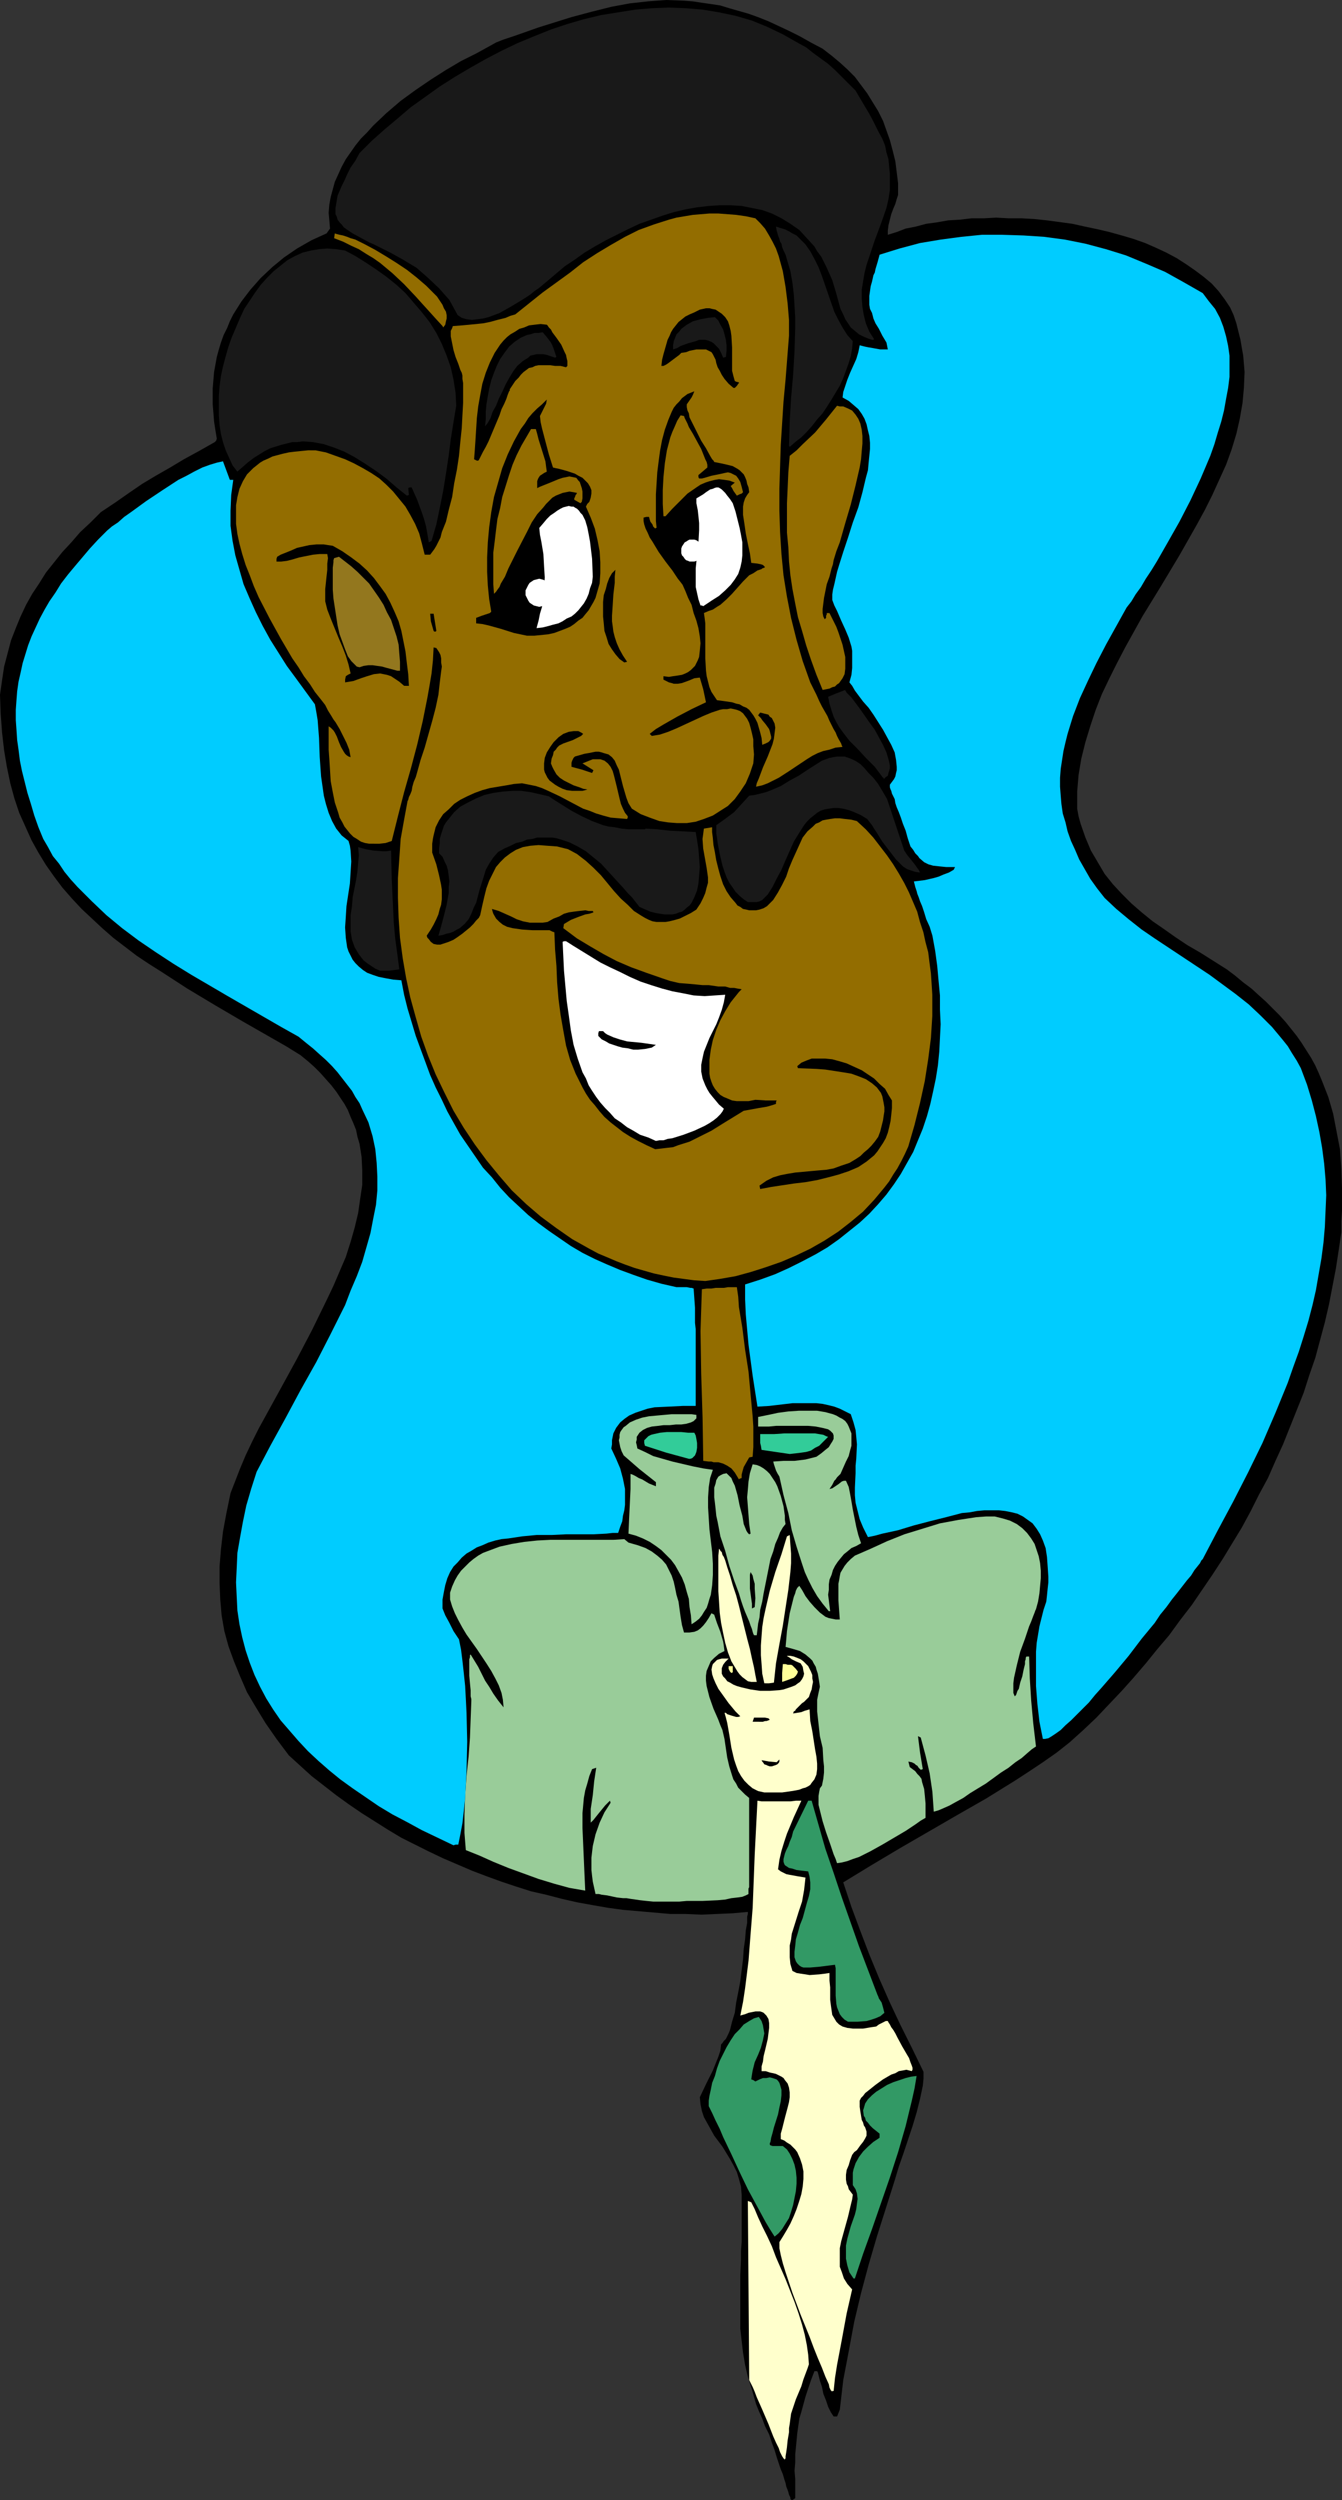 <?xml version="1.0" encoding="UTF-8" standalone="no"?>
<svg
   version="1.0"
   width="83.618mm"
   height="155.711mm"
   id="svg56"
   sodipodi:docname="Businessman - Happy 08.wmf"
   xmlns:inkscape="http://www.inkscape.org/namespaces/inkscape"
   xmlns:sodipodi="http://sodipodi.sourceforge.net/DTD/sodipodi-0.dtd"
   xmlns="http://www.w3.org/2000/svg"
   xmlns:svg="http://www.w3.org/2000/svg">
  <rect width="100%" height="100%" fill="#333333" stroke="none"/>
  <sodipodi:namedview
     id="namedview56"
     pagecolor="#ffffff"
     bordercolor="#000000"
     borderopacity="0.25"
     inkscape:showpageshadow="2"
     inkscape:pageopacity="0.0"
     inkscape:pagecheckerboard="0"
     inkscape:deskcolor="#d1d1d1"
     inkscape:document-units="mm" />
  <defs
     id="defs1">
    <pattern
       id="WMFhbasepattern"
       patternUnits="userSpaceOnUse"
       width="6"
       height="6"
       x="0"
       y="0" />
  </defs>
  <path
     style="fill:#000000;fill-opacity:1;fill-rule:evenodd;stroke:none"
     d="m 186.293,588.353 -0.162,-0.162 v -0.323 l -0.162,-0.323 -0.162,-0.323 -0.162,-0.646 -0.162,-0.485 -0.323,-0.808 -0.162,-0.808 -0.323,-0.97 -0.323,-1.131 -0.485,-1.131 -0.485,-1.454 -0.485,-1.454 -0.485,-1.616 -0.646,-1.778 -0.646,-1.939 -0.969,-1.939 -0.646,-1.778 -0.808,-1.778 -0.646,-1.616 -0.969,-3.393 -0.969,-3.07 -0.646,-2.747 -0.485,-2.909 -0.323,-2.747 -0.323,-2.909 v -2.909 -3.07 -3.232 -3.393 l 0.162,-3.717 v -1.939 l 0.162,-2.101 v -9.211 -1.939 l -0.162,-1.939 -0.485,-1.778 -0.485,-1.616 -0.808,-1.616 -0.808,-1.454 -1.777,-2.909 -1.939,-2.585 -0.808,-1.454 -0.808,-1.454 -0.808,-1.454 -0.485,-1.454 -0.323,-1.616 -0.162,-1.616 1.454,-3.07 1.616,-3.232 0.646,-1.616 0.646,-1.616 0.485,-1.454 0.162,-1.454 0.323,-0.323 0.323,-0.485 0.485,-0.485 0.323,-0.646 0.323,-0.646 0.323,-0.808 0.485,-1.939 0.646,-2.101 0.323,-2.424 0.485,-2.424 0.485,-2.585 0.646,-5.171 0.162,-2.424 0.323,-2.262 0.162,-2.101 0.323,-1.778 v -0.808 -0.646 l 0.162,-0.646 v -0.485 l -3.555,0.323 -3.716,0.162 -3.716,0.162 -3.716,-0.162 h -3.555 l -3.716,-0.323 -3.716,-0.323 -3.716,-0.323 -3.555,-0.485 -3.716,-0.646 -3.555,-0.646 -3.555,-0.808 -3.716,-0.97 -3.555,-0.808 -3.555,-1.131 -3.393,-1.131 -3.555,-1.293 -3.393,-1.293 -3.393,-1.454 -3.393,-1.454 -3.393,-1.616 -3.231,-1.616 -3.231,-1.616 -3.231,-1.939 -3.07,-1.939 -3.07,-1.939 -3.07,-2.101 -2.908,-2.101 -2.908,-2.262 -2.908,-2.262 -5.332,-4.848 -2.908,-3.878 -2.585,-3.717 -2.262,-3.717 -2.1,-3.555 -1.616,-3.717 -1.454,-3.555 -1.293,-3.555 -0.969,-3.555 -0.646,-3.717 -0.323,-3.717 -0.162,-3.878 v -3.878 l 0.323,-4.04 0.485,-4.201 0.808,-4.363 0.969,-4.686 1.131,-2.909 1.131,-2.909 1.293,-3.07 1.454,-3.07 1.616,-3.232 1.777,-3.232 3.555,-6.464 3.716,-6.787 3.555,-6.787 3.393,-6.948 1.616,-3.393 1.454,-3.393 1.454,-3.393 1.131,-3.555 0.969,-3.393 0.808,-3.393 0.485,-3.393 0.485,-3.232 v -3.393 l -0.162,-3.232 -0.485,-3.07 -0.485,-1.616 -0.323,-1.616 -0.646,-1.616 -0.646,-1.454 -0.646,-1.616 -0.808,-1.454 -0.969,-1.454 -0.969,-1.454 -1.131,-1.454 -1.293,-1.454 -1.293,-1.454 -1.454,-1.454 -1.454,-1.293 -1.777,-1.454 -3.393,-2.101 -3.393,-1.939 -6.786,-3.878 -6.624,-3.878 -6.463,-3.878 -5.978,-3.878 -3.07,-1.939 -2.908,-1.939 -2.747,-2.101 -2.747,-2.101 -2.585,-2.262 -2.424,-2.262 -2.424,-2.262 -2.262,-2.424 -2.262,-2.585 -1.939,-2.585 -1.939,-2.747 L 9.048,200.696 7.432,197.788 5.978,194.556 4.524,191.324 3.393,187.93 2.424,184.375 1.616,180.497 0.969,176.619 0.485,172.418 0.162,168.055 0,163.53 l 0.485,-3.393 0.485,-3.232 0.808,-3.07 0.808,-3.07 1.131,-2.909 1.131,-2.747 1.293,-2.747 1.454,-2.585 1.616,-2.424 1.616,-2.585 1.939,-2.424 1.939,-2.424 2.1,-2.262 2.1,-2.424 2.424,-2.262 2.424,-2.424 3.393,-2.262 3.231,-2.262 3.07,-2.101 3.231,-1.939 3.393,-1.939 3.231,-1.939 3.555,-1.939 3.716,-2.101 0.323,-0.323 0.162,-0.485 -0.323,-1.939 -0.323,-2.101 -0.162,-2.101 -0.162,-1.939 v -3.717 l 0.162,-1.939 0.162,-1.939 0.323,-1.778 0.323,-1.778 0.485,-1.778 0.485,-1.616 0.646,-1.778 0.808,-1.616 0.646,-1.616 0.808,-1.616 1.939,-3.07 2.1,-2.747 2.424,-2.747 2.747,-2.585 2.747,-2.262 3.07,-2.101 3.393,-1.939 3.555,-1.616 0.808,-1.131 -0.162,-1.939 -0.162,-1.778 0.162,-1.939 0.323,-1.778 0.485,-1.778 0.485,-1.778 0.808,-1.778 0.808,-1.778 0.969,-1.778 1.131,-1.616 1.131,-1.616 1.293,-1.616 1.454,-1.454 1.454,-1.616 3.07,-2.909 3.393,-2.909 3.555,-2.585 3.555,-2.424 3.555,-2.262 3.555,-2.101 3.555,-1.778 3.231,-1.778 1.454,-0.808 1.616,-0.646 2.908,-0.97 2.747,-0.97 2.747,-0.97 2.585,-0.808 2.585,-0.808 2.585,-0.808 4.847,-1.293 4.524,-1.131 4.362,-0.808 4.362,-0.485 L 156.887,0 l 4.201,0.162 2.1,0.162 2.1,0.323 2.262,0.323 2.1,0.323 2.1,0.646 2.262,0.646 2.262,0.646 2.262,0.808 2.424,0.97 2.424,1.131 2.424,1.131 2.585,1.293 2.585,1.454 2.747,1.454 2.1,1.616 1.939,1.616 1.777,1.616 1.777,1.778 1.454,1.939 1.454,1.939 1.293,2.101 1.293,2.101 1.131,2.262 0.808,2.262 0.808,2.262 0.646,2.424 0.646,2.585 0.323,2.585 0.323,2.585 v 2.747 l -0.323,0.97 -0.323,1.131 -0.485,1.131 -0.485,1.293 -0.323,1.293 -0.323,1.293 -0.162,1.293 v 0.97 l 2.1,-0.646 2.1,-0.808 2.424,-0.485 2.424,-0.646 2.424,-0.323 2.747,-0.485 2.747,-0.162 2.747,-0.323 h 2.908 l 2.908,-0.162 2.908,0.162 h 3.07 l 2.908,0.162 3.07,0.323 5.978,0.808 2.908,0.646 3.07,0.646 2.747,0.646 2.908,0.808 2.747,0.808 2.747,0.97 2.585,1.131 2.424,1.131 2.424,1.293 2.262,1.454 2.1,1.454 1.939,1.454 1.939,1.616 1.616,1.778 1.454,1.939 1.293,1.939 0.808,1.778 0.646,1.939 0.485,1.939 0.485,1.939 0.323,1.939 0.323,1.778 0.162,1.939 0.162,1.939 -0.162,3.717 -0.323,3.555 -0.646,3.717 -0.808,3.555 -1.131,3.717 -1.293,3.555 -1.616,3.555 -1.616,3.555 -1.777,3.555 -1.939,3.555 -4.039,7.11 -4.362,7.272 -4.362,7.11 -4.039,7.272 -1.939,3.717 -1.777,3.555 -1.777,3.717 -1.454,3.717 -1.293,3.878 -1.131,3.717 -0.969,3.878 -0.646,3.878 -0.323,3.878 v 4.04 l 0.323,1.778 0.485,1.778 1.131,3.232 1.293,3.07 1.616,2.747 1.616,2.747 1.939,2.424 2.1,2.262 2.262,2.262 2.424,2.101 2.585,2.101 2.585,1.778 2.747,1.939 2.908,1.939 3.07,1.778 6.14,3.878 1.939,1.454 1.939,1.616 1.939,1.454 1.777,1.616 1.616,1.454 1.616,1.616 1.616,1.616 1.454,1.616 1.293,1.616 1.293,1.616 1.131,1.616 1.131,1.778 1.131,1.778 0.969,1.778 0.808,1.778 0.808,1.939 1.454,3.717 1.131,3.878 0.808,4.201 0.808,4.201 0.323,4.686 0.162,4.686 v 5.009 l -0.162,2.585 v 2.585 l -0.646,4.363 -0.646,4.201 -0.808,4.201 -0.808,4.201 -0.969,4.201 -1.131,4.201 -1.131,4.201 -1.454,4.201 -1.293,4.04 -1.616,4.04 -1.616,4.04 -1.616,4.04 -1.777,3.878 -1.777,4.04 -2.1,3.878 -1.939,3.878 -2.1,3.878 -2.262,3.717 -2.262,3.717 -2.424,3.717 -2.424,3.555 -2.424,3.555 -2.747,3.555 -2.585,3.555 -2.747,3.232 -2.747,3.393 -2.908,3.393 -2.747,3.07 -3.07,3.232 -2.908,3.07 -3.07,2.909 -3.231,2.909 -3.07,2.424 -3.231,2.262 -3.393,2.262 -3.231,2.101 -6.786,4.201 -6.786,3.878 -13.411,7.756 -6.786,4.04 -6.624,4.04 1.939,5.817 2.1,5.656 2.1,5.494 2.262,5.494 2.424,5.494 2.585,5.494 2.747,5.494 2.747,5.656 v 1.616 l -0.162,1.616 -0.646,3.07 -0.808,3.232 -0.969,3.232 -2.1,6.302 -1.131,3.232 -0.969,3.232 -2.1,6.625 -2.1,6.625 -1.939,6.625 -1.777,6.625 -1.616,6.787 -1.293,6.948 -1.293,6.787 -0.808,6.948 -0.323,0.808 -0.323,0.808 h -0.808 l -0.323,-0.485 -0.323,-0.485 -0.646,-1.293 -0.485,-1.454 -0.646,-1.616 -0.323,-1.616 -0.485,-1.454 -0.323,-1.293 -0.162,-0.646 -0.162,-0.323 h -0.646 l -0.808,2.101 -0.646,1.939 -0.646,1.939 -0.485,1.778 -0.485,1.778 -0.485,1.616 -0.485,3.393 -0.323,3.393 -0.162,1.616 v 1.939 l -0.162,1.939 0.162,1.939 v 2.262 2.262 l -0.485,0.323 -0.162,0.162 h -0.162 z"
     id="path1" />
  <path
     style="fill:#ffffcc;fill-opacity:1;fill-rule:evenodd;stroke:none"
     d="m 184.839,578.981 -0.162,-0.162 -0.162,-0.162 -0.323,-0.485 -0.485,-0.97 -0.323,-0.97 -0.646,-1.293 -0.646,-1.454 -1.131,-2.909 -1.454,-3.393 -0.646,-1.454 -0.646,-1.454 -0.485,-1.293 -0.485,-1.131 -0.485,-0.97 -0.323,-0.646 -0.162,-21.168 -0.162,-21.007 0.808,0.323 0.808,1.616 0.808,1.939 0.969,2.101 1.131,2.262 1.131,2.424 0.969,2.585 2.262,5.171 2.1,5.333 0.969,2.747 0.808,2.585 0.646,2.424 0.485,2.424 0.323,2.262 0.162,2.262 -0.323,0.97 -0.485,1.293 -0.485,1.293 -0.485,1.616 -1.293,3.07 -1.131,3.393 -0.323,2.424 -0.162,0.97 v 0.97 l -0.323,1.939 -0.162,1.616 -0.162,1.131 -0.162,0.97 v 0.323 0.162 l -0.162,0.162 z"
     id="path2" />
  <path
     style="fill:#ffffcc;fill-opacity:1;fill-rule:evenodd;stroke:none"
     d="m 195.665,562.66 -0.323,-0.646 -0.162,-0.808 -0.808,-1.778 -0.808,-2.101 -0.969,-2.262 -0.969,-2.424 -0.969,-2.585 -2.1,-5.171 -1.939,-5.171 -0.808,-2.424 -0.808,-2.424 -0.646,-2.101 -0.485,-1.939 -0.162,-0.808 -0.162,-0.808 v -0.808 -0.646 l 0.808,-1.293 0.969,-1.616 0.808,-1.454 0.808,-1.778 0.646,-1.616 0.646,-1.939 0.485,-1.616 0.323,-1.778 0.162,-1.778 v -1.778 l -0.323,-1.616 -0.485,-1.454 -0.646,-1.454 -0.485,-0.646 -1.131,-1.131 -0.808,-0.485 -0.646,-0.485 -0.808,-0.323 v -1.293 l 0.323,-1.131 0.646,-2.585 0.646,-2.424 0.323,-1.293 0.162,-1.131 v -1.131 l -0.162,-1.131 -0.323,-0.97 -0.646,-0.808 -0.323,-0.485 -0.485,-0.323 -0.646,-0.323 -0.646,-0.323 -0.646,-0.162 -0.808,-0.162 -0.969,-0.323 h -0.969 v -1.131 l 0.323,-1.131 0.162,-1.293 0.323,-1.293 0.646,-2.747 0.162,-1.293 0.162,-1.293 v -1.131 l -0.162,-0.97 -0.485,-0.808 -0.323,-0.323 -0.323,-0.323 -0.323,-0.162 -0.485,-0.162 h -0.485 -0.646 l -0.808,0.162 -0.808,0.162 -0.808,0.323 -1.131,0.323 0.646,-3.232 0.485,-3.232 0.808,-6.464 0.485,-6.302 0.485,-6.14 0.485,-12.604 0.323,-6.302 0.323,-6.302 0.969,0.162 h 1.616 1.939 0.646 0.808 0.808 0.969 l 1.293,-0.162 h 1.293 l -1.777,3.878 -1.616,3.878 -0.646,1.939 -0.646,2.101 -0.485,2.101 -0.323,2.262 0.646,0.485 0.646,0.323 0.646,0.323 0.808,0.162 1.777,0.323 1.939,0.323 -0.162,1.454 -0.162,1.454 -0.485,2.747 -0.808,2.424 -0.808,2.585 -0.808,2.585 -0.162,1.293 -0.323,1.454 v 1.293 1.454 l 0.162,1.616 0.485,1.616 0.969,0.485 0.969,0.162 1.131,0.162 0.969,0.162 2.262,-0.162 1.293,-0.162 1.131,-0.162 v 1.778 l 0.162,1.616 v 1.454 1.454 l 0.162,1.293 0.162,1.131 0.162,1.131 0.485,0.808 0.485,0.808 0.646,0.646 0.808,0.485 1.131,0.323 1.293,0.162 h 1.616 0.808 l 0.969,-0.162 0.969,-0.162 1.131,-0.162 0.646,-0.485 0.646,-0.323 0.323,-0.162 0.323,-0.162 0.323,-0.162 h 0.485 l 0.162,0.323 0.323,0.485 0.323,0.646 0.485,0.646 0.485,0.808 0.485,0.97 1.131,2.101 1.131,1.939 0.485,0.808 0.323,0.97 0.323,0.808 0.162,0.485 v 0.485 l -0.162,0.323 -0.646,-0.162 -0.646,-0.162 -0.808,0.162 -0.969,0.162 -0.808,0.485 -0.969,0.323 -1.939,1.131 -1.777,1.293 -1.616,1.293 -0.808,0.646 -0.485,0.646 -0.485,0.485 -0.323,0.646 v 1.454 l 0.162,1.131 0.162,0.97 0.162,0.97 0.323,0.646 0.162,0.646 0.323,0.485 0.162,0.485 0.162,0.485 v 0.485 0.485 l -0.323,0.646 -0.485,0.808 -0.646,0.808 -0.808,1.131 -0.646,0.485 -0.485,0.646 -0.485,1.293 -0.323,1.131 -0.485,1.131 -0.162,1.131 v 1.131 l 0.162,0.97 0.323,0.646 0.162,0.646 0.485,0.646 0.485,0.646 -0.162,1.131 -0.323,1.293 -0.646,2.747 -0.808,2.909 -0.808,2.909 -0.323,1.616 v 1.293 1.616 1.454 l 0.485,1.293 0.485,1.454 0.808,1.293 1.131,1.293 -1.293,5.656 -1.131,6.14 -1.131,5.979 -0.485,3.07 -0.323,3.07 h -0.323 v 0.162 l -0.162,-0.162 z"
     id="path3" />
  <path
     style="fill:#329965;fill-opacity:1;fill-rule:evenodd;stroke:none"
     d="m 200.997,536.321 -0.969,-1.454 -0.485,-1.616 -0.323,-1.616 v -1.616 -1.454 l 0.323,-1.616 0.808,-2.909 0.969,-2.747 0.323,-1.293 0.162,-1.293 0.162,-1.131 -0.162,-1.293 -0.323,-0.97 -0.646,-0.97 v -1.131 -0.808 -0.97 l 0.162,-0.808 0.485,-1.454 0.808,-1.454 0.969,-1.293 1.131,-1.131 1.293,-1.131 1.454,-0.97 v -0.97 l -0.808,-0.646 -0.808,-0.646 -0.646,-0.646 -0.485,-0.646 -0.485,-0.485 -0.162,-0.646 -0.323,-0.485 -0.162,-1.293 0.162,-0.485 0.323,-1.131 0.646,-0.97 0.969,-0.97 0.969,-0.808 1.293,-0.808 1.293,-0.808 1.454,-0.646 1.454,-0.485 1.454,-0.485 1.293,-0.323 1.293,-0.162 -0.485,2.909 -0.646,2.909 -1.454,5.979 -1.777,6.14 -1.939,5.979 -4.201,12.119 -2.1,5.817 -1.939,5.817 z"
     id="path4" />
  <path
     style="fill:#329965;fill-opacity:1;fill-rule:evenodd;stroke:none"
     d="m 182.416,526.464 -1.131,-1.778 -0.969,-1.616 -2.1,-3.878 -2.1,-3.878 -1.939,-4.04 -1.939,-4.201 -1.939,-4.04 -0.808,-1.939 -0.969,-1.939 -0.808,-1.778 -0.808,-1.616 v -1.293 l 0.162,-1.131 0.323,-1.454 0.323,-1.616 0.646,-1.616 0.485,-1.778 0.646,-1.778 1.616,-3.232 0.969,-1.616 0.969,-1.454 1.131,-1.131 0.969,-1.131 1.293,-0.808 1.131,-0.646 1.131,-0.323 0.646,0.97 0.323,0.97 0.162,0.97 0.162,0.97 -0.162,0.808 -0.162,0.808 -0.485,1.778 -0.646,1.616 -0.808,1.778 -0.485,1.939 -0.162,0.97 -0.162,1.131 0.485,0.162 0.485,0.323 0.969,-0.485 0.808,-0.323 h 0.808 l 0.808,-0.162 0.646,0.162 0.485,0.162 0.485,0.162 0.323,0.323 0.323,0.485 0.162,0.485 0.323,1.131 v 1.293 l -0.162,1.454 -0.323,1.454 -0.323,1.616 -0.969,3.07 -0.323,1.293 -0.323,1.131 -0.162,0.97 -0.162,0.323 v 0.323 l 0.162,0.162 0.485,0.162 h 0.323 2.1 l 0.969,0.808 0.646,0.97 0.646,1.293 0.485,1.293 0.323,1.454 0.162,1.616 v 1.454 l -0.162,1.778 -0.323,1.616 -0.323,1.616 -0.485,1.616 -0.485,1.454 -0.808,1.293 -0.808,1.293 -0.808,0.97 z"
     id="path5" />
  <path
     style="fill:#329965;fill-opacity:1;fill-rule:evenodd;stroke:none"
     d="m 199.704,475.886 -0.808,-0.485 -0.646,-0.646 -0.485,-0.646 -0.323,-0.808 -0.323,-0.808 -0.162,-0.808 -0.162,-1.939 v -1.939 -0.97 -2.747 -0.808 l -0.162,-0.808 -3.878,0.485 -1.939,0.162 h -1.616 l -0.485,-0.162 -0.485,-0.323 -0.485,-0.485 -0.323,-0.485 -0.323,-0.97 v -1.293 l 0.162,-1.293 0.162,-1.616 0.485,-1.616 0.485,-1.778 0.646,-1.616 0.969,-3.555 0.485,-1.616 0.323,-1.616 v -1.616 l -0.162,-1.293 -0.162,-0.646 -0.162,-0.646 -1.454,-0.162 -1.293,-0.162 -0.969,-0.323 -0.808,-0.162 -0.485,-0.323 -0.485,-0.323 -0.162,-0.323 -0.162,-0.485 v -0.646 l 0.162,-0.646 0.162,-0.646 0.323,-0.808 0.485,-0.97 0.323,-0.97 0.485,-1.131 0.323,-1.293 3.555,-7.272 h 0.808 l 1.616,5.656 1.616,5.656 1.939,5.656 1.939,5.817 4.039,11.473 4.362,11.473 0.162,0.323 0.162,0.485 0.646,0.97 0.323,1.131 0.162,0.646 0.162,0.646 -0.969,0.808 -1.131,0.485 -0.969,0.323 -1.131,0.323 -2.1,0.162 z"
     id="path6" />
  <path
     style="fill:#99cc99;fill-opacity:1;fill-rule:evenodd;stroke:none"
     d="m 153.817,447.607 -1.616,-0.162 -1.454,-0.162 -1.131,-0.162 -1.131,-0.162 -0.969,-0.162 h -0.808 l -1.454,-0.162 -2.262,-0.485 -1.293,-0.162 -0.646,-0.162 h -0.808 l -0.323,-1.454 -0.323,-1.454 -0.162,-1.293 -0.162,-1.454 v -2.909 l 0.323,-2.747 0.646,-2.747 0.969,-2.747 1.131,-2.424 1.454,-2.262 -0.162,-0.485 -0.162,0.162 -0.323,0.323 -0.646,0.646 -1.454,1.778 -0.646,0.808 -0.646,0.808 -0.485,0.485 -0.162,0.162 v 0.162 -3.393 l 0.485,-3.232 0.323,-3.232 0.485,-3.232 -0.485,0.162 -0.485,0.162 -0.646,1.616 -0.485,1.778 -0.485,1.616 -0.323,1.778 -0.162,1.778 -0.162,1.778 v 3.555 l 0.323,7.433 0.162,3.717 0.162,3.555 -3.716,-0.646 -3.555,-0.97 -3.716,-1.131 -3.555,-1.293 -3.555,-1.293 -3.555,-1.454 -3.231,-1.454 -1.616,-0.646 -1.616,-0.646 -0.162,-1.939 -0.162,-2.101 v -4.363 l 0.162,-4.525 0.323,-4.525 0.485,-4.525 0.323,-4.525 0.162,-4.363 0.162,-4.201 v -0.485 l -0.162,-0.646 v -1.454 l -0.162,-1.616 -0.162,-1.778 v -1.616 -1.454 -0.808 l 0.162,-0.485 v -0.485 l 0.162,-0.162 1.777,2.909 1.616,3.232 0.969,1.454 0.969,1.616 1.131,1.616 1.293,1.616 -0.162,-1.778 -0.323,-1.616 -0.646,-1.778 -0.808,-1.616 -0.969,-1.778 -1.131,-1.778 -2.262,-3.393 -2.424,-3.393 -0.969,-1.616 -0.969,-1.778 -0.808,-1.616 -0.646,-1.616 -0.485,-1.616 v -1.616 l 0.485,-1.454 0.646,-1.454 0.646,-1.131 0.808,-1.131 0.969,-0.97 0.969,-0.97 0.969,-0.808 1.131,-0.808 1.131,-0.646 1.293,-0.485 1.293,-0.485 1.293,-0.485 2.908,-0.646 2.908,-0.485 3.07,-0.323 3.07,-0.162 h 6.301 2.908 2.908 2.747 l 2.585,-0.162 0.969,0.808 1.131,0.323 1.131,0.323 1.777,0.646 1.454,0.808 1.293,0.97 1.131,0.97 0.969,1.131 0.646,1.293 0.646,1.293 0.485,1.454 0.323,1.454 0.323,1.616 0.485,1.616 0.485,3.555 0.323,1.939 0.485,1.778 h 0.646 0.646 l 1.131,-0.162 0.808,-0.323 0.646,-0.485 0.646,-0.646 0.646,-0.808 0.646,-0.97 0.646,-1.131 0.323,0.162 0.323,0.162 0.646,1.939 0.808,2.101 0.646,2.262 0.162,0.97 0.162,1.293 -1.293,0.646 -1.131,0.97 -0.808,0.808 -0.485,1.131 -0.485,1.131 -0.162,1.131 v 1.131 l 0.162,1.293 0.323,1.293 0.323,1.293 0.969,2.747 1.131,2.585 0.485,1.293 0.485,1.131 0.485,2.101 0.646,4.363 0.485,2.101 0.646,2.101 0.323,0.97 0.646,0.97 0.485,0.97 0.808,0.808 0.808,0.808 0.969,0.808 v 18.583 0.97 1.454 l -0.162,0.323 v 0.646 0.646 l -0.323,0.162 -0.323,0.162 -0.808,0.323 -1.131,0.162 -1.454,0.162 -1.454,0.323 -1.777,0.162 -3.555,0.162 h -3.716 l -1.777,0.162 h -4.362 -0.969 z"
     id="path7" />
  <path
     style="fill:#99cc99;fill-opacity:1;fill-rule:evenodd;stroke:none"
     d="m 197.119,438.558 -0.323,-0.97 -0.485,-1.131 -0.808,-2.424 -0.969,-2.747 -0.808,-2.585 -0.646,-2.585 -0.323,-1.293 v -1.131 -0.97 l 0.162,-0.97 0.162,-0.808 0.485,-0.646 0.323,-1.616 0.162,-1.454 v -1.454 l -0.162,-1.454 -0.162,-2.909 -0.646,-2.747 -0.323,-2.909 -0.323,-2.909 v -1.293 -1.454 l 0.323,-1.616 0.323,-1.454 -0.162,-1.131 -0.162,-0.97 -0.162,-0.97 -0.323,-0.97 -0.162,-0.646 -0.485,-0.808 -0.323,-0.646 -0.485,-0.485 -1.131,-0.97 -1.293,-0.808 -1.616,-0.485 -1.777,-0.485 0.162,-1.778 0.162,-1.939 0.646,-4.201 0.485,-1.939 0.485,-1.939 0.323,-0.808 0.162,-0.646 0.323,-0.646 0.485,-0.485 0.646,0.97 0.808,1.454 0.969,1.293 1.131,1.293 1.293,1.293 0.646,0.485 0.646,0.485 0.808,0.323 0.808,0.162 0.808,0.162 h 0.969 l -0.162,-2.262 -0.162,-2.262 v -1.939 -1.939 l 0.162,-0.808 0.162,-0.97 0.162,-0.808 0.485,-0.808 0.485,-0.808 0.646,-0.808 0.808,-0.808 0.969,-0.808 3.716,-1.616 3.878,-1.778 4.039,-1.616 4.201,-1.293 4.201,-1.293 4.362,-0.808 2.1,-0.323 2.1,-0.323 2.262,-0.162 h 2.1 l 1.939,0.485 1.616,0.485 1.616,0.808 1.293,0.97 1.131,1.131 0.969,1.293 0.808,1.293 0.485,1.454 0.485,1.454 0.323,1.616 0.162,1.778 v 1.778 l -0.162,1.778 -0.162,1.778 -0.323,1.939 -0.485,1.778 -0.162,0.323 -0.162,0.485 -0.323,0.808 -0.485,1.293 -0.485,1.131 -0.485,1.454 -0.485,1.454 -1.131,3.07 -0.808,3.232 -0.323,1.454 -0.323,1.454 -0.162,1.293 v 1.131 1.131 l 0.323,0.808 0.323,-0.323 0.162,-0.485 0.162,-0.485 0.323,-0.485 0.323,-1.454 0.485,-1.454 0.323,-1.616 0.323,-1.293 v -0.646 l 0.162,-0.485 v -0.323 l 0.162,-0.323 h 0.646 l 0.162,5.171 0.323,5.171 0.485,5.333 0.323,2.747 0.323,2.747 -0.969,0.646 -1.131,0.97 -1.293,1.131 -1.454,0.97 -1.616,1.293 -1.777,1.131 -3.555,2.585 -3.716,2.262 -1.616,1.131 -1.777,0.97 -1.454,0.808 -1.454,0.646 -1.131,0.485 -1.131,0.323 -0.323,-4.686 -0.646,-4.363 -0.969,-4.201 -1.131,-4.201 -0.323,-0.162 -0.323,-0.162 0.485,3.878 0.646,3.878 -0.485,0.162 -0.485,-0.485 -0.323,-0.485 -0.323,-0.162 -0.323,-0.323 -0.646,-0.323 -0.808,-0.162 0.323,1.293 0.646,0.485 0.646,0.485 0.485,0.646 0.485,0.485 0.485,0.646 0.162,0.808 0.485,1.616 0.162,1.616 0.162,1.778 v 3.393 l -1.131,0.646 -1.131,0.808 -2.424,1.616 -2.747,1.616 -2.747,1.616 -2.908,1.616 -2.585,1.293 -1.454,0.485 -1.293,0.485 -1.293,0.323 z"
     id="path8" />
  <path
     style="fill:#00ccff;fill-opacity:1;fill-rule:evenodd;stroke:none"
     d="m 106.8,434.357 -3.716,-1.778 -3.716,-1.778 -3.555,-1.939 -3.393,-1.778 -3.231,-1.939 -3.07,-2.101 -3.07,-2.101 -2.908,-2.101 -2.585,-2.101 -2.585,-2.262 -2.424,-2.262 -2.262,-2.424 -2.1,-2.424 -2.1,-2.424 -1.777,-2.585 -1.616,-2.585 -1.454,-2.747 -1.293,-2.747 -1.131,-2.909 -0.969,-2.909 -0.808,-3.07 -0.646,-3.07 -0.485,-3.232 -0.162,-3.232 -0.162,-3.393 0.162,-3.393 0.162,-3.555 0.646,-3.717 0.646,-3.555 0.808,-3.878 1.131,-3.878 1.293,-4.04 1.616,-3.07 1.616,-3.07 3.555,-6.464 3.555,-6.625 3.716,-6.625 3.393,-6.625 3.393,-6.787 1.293,-3.393 1.454,-3.393 1.293,-3.393 0.969,-3.393 0.969,-3.393 0.646,-3.393 0.646,-3.232 0.323,-3.393 v -3.232 l -0.162,-3.232 -0.323,-3.232 -0.646,-3.07 -0.969,-3.232 -1.454,-3.07 -0.646,-1.454 -0.969,-1.454 -0.808,-1.454 -1.131,-1.454 -1.131,-1.454 -1.131,-1.454 -1.293,-1.454 -1.454,-1.454 -1.454,-1.293 -1.616,-1.454 -1.616,-1.293 -1.777,-1.454 -4.039,-2.262 -4.201,-2.424 -8.402,-4.848 -8.563,-5.009 -4.201,-2.585 -4.201,-2.747 -4.039,-2.747 -3.878,-2.909 -3.716,-3.07 -3.393,-3.232 -3.393,-3.393 -1.616,-1.778 -1.454,-1.778 -1.293,-1.939 -1.454,-1.778 -1.131,-2.101 -1.131,-1.939 L 9.048,194.717 8.079,191.97 7.271,189.223 6.463,186.638 5.817,184.052 5.17,181.467 4.686,179.043 4.362,176.458 4.039,174.195 3.878,171.771 3.716,169.509 v -2.424 l 0.162,-2.262 0.162,-2.101 0.323,-2.262 0.485,-2.101 0.485,-2.262 0.646,-2.101 0.646,-2.101 0.808,-2.101 0.969,-2.101 0.969,-2.101 1.131,-2.101 1.131,-1.939 1.454,-2.101 1.293,-2.101 1.616,-2.101 1.616,-1.939 1.777,-2.101 1.777,-2.101 1.939,-2.101 2.1,-2.101 1.131,-0.97 1.454,-0.97 1.454,-1.293 1.616,-1.131 3.555,-2.585 3.878,-2.585 3.716,-2.424 1.939,-0.97 1.777,-0.97 1.939,-0.97 1.777,-0.646 1.616,-0.485 1.454,-0.323 1.616,4.363 h 0.808 l -0.485,3.555 -0.162,3.717 v 3.555 l 0.485,3.555 0.646,3.393 0.969,3.393 0.969,3.393 1.454,3.393 1.454,3.232 1.616,3.232 1.777,3.232 1.939,3.07 1.939,3.07 2.262,3.07 4.362,5.979 0.323,1.778 0.323,1.939 0.162,2.101 0.162,2.101 0.162,4.525 0.323,4.525 0.323,2.262 0.323,2.262 0.485,1.939 0.646,2.101 0.808,1.939 0.969,1.778 1.293,1.616 0.808,0.646 0.808,0.646 0.323,1.131 0.162,1.131 0.162,2.585 -0.162,2.585 -0.162,2.585 -0.808,5.333 -0.162,2.585 -0.162,2.424 0.162,2.424 0.162,1.131 0.162,1.131 0.323,0.97 0.485,0.97 0.485,0.97 0.646,0.808 0.808,0.808 0.969,0.808 0.969,0.646 1.293,0.485 1.454,0.485 1.616,0.323 1.777,0.323 1.939,0.162 0.646,3.393 0.808,3.232 0.969,3.232 0.969,3.232 1.131,3.07 1.131,3.07 1.131,3.07 1.293,2.909 1.454,2.909 1.293,2.747 1.616,2.909 1.454,2.585 1.777,2.585 1.777,2.585 1.777,2.585 2.1,2.262 1.939,2.424 2.1,2.262 2.262,2.101 2.262,2.101 2.424,1.939 2.424,1.778 2.585,1.778 2.585,1.778 2.747,1.616 2.908,1.454 2.908,1.293 3.07,1.293 3.07,1.131 3.231,1.131 3.393,0.97 3.555,0.808 h 2.1 0.323 l 0.808,0.162 h 0.323 l 0.485,0.162 0.162,2.262 0.162,2.262 v 1.778 1.778 l 0.162,1.454 v 1.454 2.585 9.372 2.101 2.585 h -3.07 l -3.231,0.162 -3.393,0.162 -1.616,0.323 -1.454,0.485 -1.454,0.485 -1.454,0.646 -1.131,0.808 -0.969,0.808 -0.969,1.293 -0.646,1.293 -0.162,0.808 -0.162,0.808 v 0.97 l -0.162,0.97 1.131,2.424 0.969,2.262 0.646,2.424 0.485,2.424 v 2.424 1.293 l -0.162,1.293 -0.323,1.293 -0.162,1.293 -0.485,1.293 -0.485,1.454 h -1.293 l -1.454,0.162 -3.07,0.162 h -3.231 -3.231 l -3.393,0.162 h -3.555 l -3.393,0.323 -3.231,0.485 -1.616,0.162 -1.454,0.323 -1.616,0.485 -1.454,0.646 -1.293,0.485 -1.293,0.808 -1.131,0.646 -1.131,0.97 -0.969,1.131 -0.969,0.97 -0.808,1.293 -0.646,1.454 -0.485,1.616 -0.323,1.616 -0.323,1.778 v 2.101 l 0.646,1.616 0.969,1.778 0.969,1.939 1.293,1.939 0.485,2.424 0.323,2.585 0.323,2.909 0.323,3.07 0.162,3.07 0.162,3.232 0.162,6.787 -0.162,6.787 -0.162,3.393 -0.162,3.07 -0.323,3.07 -0.323,2.909 -0.485,2.585 -0.485,2.424 h -0.646 z"
     id="path9" />
  <path
     style="fill:#ffffcc;fill-opacity:1;fill-rule:evenodd;stroke:none"
     d="m 179.992,421.914 -1.454,-0.323 -1.293,-0.646 -0.969,-0.808 -0.969,-0.97 -0.808,-1.131 -0.646,-1.131 -0.485,-1.293 -0.485,-1.454 -0.646,-2.747 -0.485,-3.07 -0.485,-2.747 -0.323,-1.293 -0.323,-1.131 h 0.323 l 0.323,0.323 0.969,0.323 1.131,0.323 h 0.485 l 0.485,-0.162 -0.485,-0.485 -0.646,-0.646 -0.808,-0.97 -0.808,-0.97 -1.616,-2.262 -0.808,-1.131 -0.646,-1.293 -0.485,-1.131 -0.323,-0.97 -0.162,-1.131 0.162,-0.808 0.162,-0.485 0.323,-0.323 0.323,-0.323 0.323,-0.323 0.485,-0.162 0.646,-0.162 h 0.808 0.808 l -0.808,0.808 -0.485,0.646 -0.323,0.808 v 0.646 0.646 l 0.323,0.646 0.485,0.485 0.485,0.646 0.646,0.323 0.808,0.485 0.808,0.323 1.131,0.323 2.1,0.485 2.262,0.323 h 2.262 l 2.262,-0.162 0.969,-0.162 0.969,-0.323 0.969,-0.323 0.808,-0.323 0.646,-0.485 0.485,-0.323 0.485,-0.646 0.323,-0.646 0.162,-0.646 -0.162,-0.646 -0.162,-0.97 -0.485,-0.808 -1.131,-0.485 -0.969,-0.485 -0.646,-0.485 -0.323,-0.162 -0.162,-0.162 h 0.808 l 0.808,0.162 0.808,0.323 0.808,0.323 0.646,0.485 0.485,0.485 0.646,0.646 0.323,0.646 0.323,0.646 0.323,0.808 v 0.808 l 0.162,0.808 -0.162,0.808 -0.162,0.97 -0.323,0.808 -0.323,0.97 -0.646,0.646 -0.485,0.485 -0.485,0.323 -0.323,0.323 -0.646,0.646 -0.485,0.485 -0.162,0.323 -0.323,0.162 -0.162,0.485 0.969,-0.162 0.969,-0.162 0.808,-0.323 1.131,-0.323 0.162,2.747 0.485,2.424 0.323,2.101 0.323,2.101 0.323,1.778 0.162,1.616 v 1.293 l -0.162,1.293 -0.485,1.131 -0.646,0.808 -0.323,0.485 -0.485,0.323 -0.646,0.323 -0.646,0.162 -0.808,0.323 -0.808,0.162 -0.969,0.162 -1.131,0.162 -1.131,0.162 h -1.293 -1.454 z"
     id="path10" />
  <path
     style="fill:#000000;fill-opacity:1;fill-rule:evenodd;stroke:none"
     d="m 181.285,415.774 -0.485,-0.162 -0.323,-0.162 -0.485,-0.162 -0.323,-0.485 -0.162,-0.162 -0.162,-0.323 1.777,0.323 1.777,0.162 0.323,-0.323 0.323,-0.323 v 0.485 l -0.162,0.323 -0.323,0.323 -0.323,0.162 -0.969,0.323 h -0.323 z"
     id="path11" />
  <path
     style="fill:#00ccff;fill-opacity:1;fill-rule:evenodd;stroke:none"
     d="m 245.591,409.31 -0.808,-4.04 -0.485,-4.201 -0.323,-4.201 v -4.04 -4.04 l 0.162,-2.101 0.323,-1.939 0.323,-1.939 0.485,-1.939 0.485,-1.939 0.646,-1.939 0.162,-1.454 0.162,-1.616 0.162,-1.454 v -1.293 l -0.162,-2.424 -0.162,-2.262 -0.323,-2.101 -0.646,-1.778 -0.646,-1.454 -0.808,-1.293 -0.969,-1.293 -1.131,-0.808 -1.131,-0.808 -1.293,-0.646 -1.293,-0.323 -1.616,-0.323 -1.454,-0.162 h -1.616 -1.777 l -1.777,0.162 -1.777,0.323 -1.777,0.162 -3.716,0.97 -3.878,0.97 -3.716,0.97 -3.716,1.131 -3.716,0.808 -1.777,0.485 -1.616,0.323 -1.131,-2.262 -0.808,-1.939 -0.485,-1.939 -0.485,-1.939 -0.162,-1.778 v -1.778 l 0.162,-3.393 v -1.778 l 0.162,-1.616 0.162,-3.393 -0.162,-1.778 -0.162,-1.616 -0.485,-1.778 -0.646,-1.939 -1.293,-0.646 -1.293,-0.646 -1.293,-0.485 -1.293,-0.323 -1.454,-0.323 -1.454,-0.162 h -2.747 -2.908 l -2.747,0.323 -2.747,0.323 -2.747,0.162 -1.131,-7.272 -0.969,-7.272 -0.646,-7.11 -0.162,-3.555 v -3.555 l 3.555,-1.131 3.555,-1.293 3.231,-1.454 3.231,-1.616 3.07,-1.616 2.747,-1.616 2.747,-1.939 2.424,-1.939 2.424,-1.939 2.262,-2.101 2.1,-2.262 1.939,-2.262 1.777,-2.424 1.616,-2.424 1.454,-2.585 1.454,-2.585 1.131,-2.747 1.131,-2.747 0.969,-2.909 0.808,-2.909 0.646,-2.909 0.646,-3.07 0.485,-3.07 0.323,-3.232 0.162,-3.232 0.162,-3.232 -0.162,-3.393 v -3.393 l -0.323,-3.393 -0.323,-3.555 -0.485,-3.555 -0.646,-3.555 -0.646,-2.101 -0.808,-1.778 -0.485,-1.616 -0.485,-1.454 -0.485,-1.131 -0.323,-0.97 -0.323,-0.808 -0.162,-0.646 -0.162,-0.485 -0.162,-0.485 -0.162,-0.646 -0.162,-0.646 1.293,-0.162 1.293,-0.162 2.1,-0.485 1.131,-0.323 1.131,-0.485 1.293,-0.485 1.131,-0.646 0.162,-0.323 0.162,-0.323 h -2.1 l -1.616,-0.162 -1.454,-0.162 -1.131,-0.323 -0.969,-0.485 -1.131,-0.97 -0.323,-0.485 -0.646,-0.646 -0.485,-0.808 -0.646,-0.808 -0.646,-1.939 -0.485,-1.778 -0.646,-1.616 -0.485,-1.454 -0.485,-1.293 -0.485,-1.131 -0.323,-0.97 -0.162,-0.97 -0.323,-0.646 -0.323,-0.646 -0.162,-0.646 -0.162,-0.323 -0.162,-0.485 v -0.162 -0.485 l 0.485,-0.646 0.485,-0.646 0.323,-0.646 0.162,-0.808 0.162,-0.646 v -0.808 l -0.162,-1.616 -0.323,-1.778 -0.808,-1.778 -0.969,-1.778 -0.969,-1.778 -2.262,-3.555 -1.131,-1.616 -1.293,-1.454 -0.969,-1.293 -0.969,-1.293 -0.646,-1.131 -0.646,-0.808 0.485,-1.778 0.162,-1.616 v -1.454 -1.293 -1.293 l -0.162,-0.97 -0.646,-2.101 -0.808,-1.939 -0.969,-2.101 -0.969,-2.262 -0.646,-1.293 -0.485,-1.293 v -1.293 l 0.162,-1.131 0.323,-1.293 0.323,-1.454 0.323,-1.454 0.485,-1.616 0.969,-3.07 1.131,-3.393 1.131,-3.555 1.293,-3.555 0.969,-3.555 0.808,-3.393 0.485,-1.778 0.162,-1.778 0.162,-1.616 0.162,-1.616 v -1.454 l -0.162,-1.616 -0.323,-1.293 -0.323,-1.454 -0.485,-1.293 -0.646,-1.131 -0.808,-1.131 -1.131,-0.97 -1.131,-0.97 -1.454,-0.808 0.162,-1.293 0.485,-1.454 0.485,-1.454 0.646,-1.616 1.454,-3.232 0.485,-1.616 0.323,-1.616 0.646,0.162 0.646,0.162 0.808,0.162 0.969,0.162 1.777,0.323 h 0.808 0.969 l -0.162,-0.808 -0.162,-0.808 -0.969,-1.616 -0.808,-1.616 -0.808,-1.293 -0.485,-1.131 -0.323,-1.293 -0.485,-0.97 -0.162,-0.97 v -1.131 -0.97 l 0.162,-1.131 0.162,-1.131 0.323,-1.131 0.323,-1.454 0.323,-0.646 0.162,-0.808 0.485,-1.616 0.485,-1.778 4.686,-1.454 4.847,-1.293 4.847,-0.808 4.847,-0.646 4.847,-0.485 h 4.847 l 5.009,0.162 4.847,0.323 4.847,0.646 4.847,0.97 4.847,1.293 4.686,1.454 4.686,1.939 4.524,1.939 4.362,2.424 4.524,2.585 1.454,1.939 1.454,1.778 1.131,2.101 0.808,2.101 0.646,2.262 0.485,2.262 0.323,2.262 v 2.585 2.424 l -0.323,2.585 -0.485,2.585 -0.485,2.747 -0.646,2.585 -0.808,2.585 -0.808,2.747 -0.969,2.747 -2.262,5.333 -2.424,5.171 -2.585,5.009 -2.747,4.848 -1.293,2.262 -1.293,2.262 -1.293,2.101 -1.293,1.939 -1.131,1.939 -1.293,1.778 -0.969,1.616 -1.131,1.454 -2.424,4.363 -2.424,4.363 -2.262,4.363 -1.939,4.04 -1.939,4.201 -1.616,4.201 -1.293,4.201 -0.485,1.939 -0.485,2.101 -0.323,2.101 -0.323,2.101 -0.162,2.101 v 2.101 l 0.162,2.101 0.162,1.939 0.323,2.262 0.646,2.101 0.485,2.101 0.808,2.262 0.969,2.101 0.969,2.262 1.293,2.262 1.293,2.262 1.616,2.262 1.777,2.262 2.747,2.585 2.908,2.424 3.07,2.424 3.07,2.101 12.926,8.564 3.07,2.262 3.07,2.262 3.07,2.424 2.747,2.585 2.747,2.747 2.424,2.909 1.293,1.616 0.969,1.616 1.131,1.778 0.969,1.778 1.454,3.878 1.131,3.717 0.969,3.717 0.808,3.717 0.646,3.717 0.485,3.717 0.323,3.717 0.162,3.717 -0.162,3.717 -0.162,3.717 -0.323,3.717 -0.485,3.717 -0.646,3.717 -0.646,3.717 -0.808,3.555 -0.969,3.717 -1.131,3.717 -1.131,3.555 -1.293,3.555 -1.293,3.717 -2.908,7.11 -3.07,7.11 -3.393,6.948 -3.555,6.948 -3.555,6.625 -3.555,6.787 -0.323,0.323 -0.323,0.646 -0.646,0.808 -0.646,0.808 -0.808,1.293 -0.969,1.131 -1.131,1.454 -1.131,1.454 -1.293,1.616 -1.293,1.778 -1.454,1.778 -1.293,1.939 -3.07,3.717 -3.07,4.04 -3.231,3.878 -3.231,3.717 -1.454,1.616 -1.454,1.778 -1.454,1.454 -1.454,1.454 -1.293,1.293 -1.293,1.131 -1.131,1.131 -1.131,0.808 -0.969,0.646 -0.808,0.485 -0.808,0.162 z"
     id="path12" />
  <path
     style="fill:#000000;fill-opacity:1;fill-rule:evenodd;stroke:none"
     d="m 178.053,405.271 h -0.808 l 0.323,-0.97 h 0.646 0.808 0.485 0.646 l 0.808,0.162 0.162,0.162 0.162,0.162 -0.323,0.162 -0.485,0.162 h -0.323 l -0.485,0.162 h -0.808 z"
     id="path13" />
  <path
     style="fill:#ffffcc;fill-opacity:1;fill-rule:evenodd;stroke:none"
     d="m 179.992,396.221 -0.485,-2.262 -0.162,-2.262 -0.162,-2.101 v -2.262 l 0.162,-2.262 0.162,-2.101 0.323,-2.101 0.485,-2.262 0.969,-4.201 1.293,-4.363 1.454,-4.201 1.293,-4.201 0.323,-0.162 0.323,-0.162 0.162,2.262 0.162,2.101 v 2.262 l -0.162,2.101 -0.485,4.201 -0.646,4.201 -0.323,2.101 -0.323,2.101 -0.808,4.363 -0.808,4.525 -0.485,4.525 -1.131,0.162 z"
     id="path14" />
  <path
     style="fill:#ffffcc;fill-opacity:1;fill-rule:evenodd;stroke:none"
     d="m 176.922,395.898 -0.808,-0.162 -0.646,-0.485 -0.646,-0.485 -0.646,-0.646 -0.485,-0.646 -0.485,-0.808 -0.969,-1.616 -0.808,-2.101 -0.646,-2.262 -0.485,-2.262 -0.485,-2.424 -0.323,-2.424 -0.162,-2.585 -0.162,-2.424 v -2.424 -4.201 -1.778 l 0.162,-1.616 0.162,0.162 0.162,0.323 0.323,0.323 0.162,0.646 0.323,0.485 0.323,0.808 0.485,1.616 0.646,1.939 0.646,2.262 0.808,2.424 0.646,2.424 1.293,5.171 0.646,2.585 0.646,2.424 0.485,2.262 0.485,2.101 0.323,1.778 0.162,0.808 0.162,0.808 z"
     id="path15" />
  <path
     style="fill:#ffff99;fill-opacity:1;fill-rule:evenodd;stroke:none"
     d="m 184.193,395.898 v -2.101 l 0.162,-2.101 h 0.646 l 0.485,0.162 h 0.808 l 0.323,0.162 0.323,0.323 0.485,0.485 0.485,0.646 -0.162,0.485 -0.323,0.485 -0.485,0.485 -0.485,0.162 -1.293,0.485 -0.485,0.162 z"
     id="path16" />
  <path
     style="fill:#ffff99;fill-opacity:1;fill-rule:evenodd;stroke:none"
     d="m 172.237,393.798 -0.323,-0.323 -0.162,-0.323 -0.162,-0.323 v -0.646 h 0.969 v 1.454 z"
     id="path17" />
  <path
     style="fill:#99cc99;fill-opacity:1;fill-rule:evenodd;stroke:none"
     d="m 177.569,384.91 -0.162,-0.323 -0.162,-0.485 -0.162,-0.646 -0.323,-0.808 -0.323,-0.97 -0.485,-1.131 -0.485,-1.131 -0.485,-1.293 -0.485,-1.454 -0.485,-1.616 -1.131,-3.07 -1.131,-3.393 -0.969,-3.555 -1.131,-3.393 -0.646,-3.393 -0.323,-1.454 -0.162,-1.616 -0.162,-1.454 -0.162,-1.293 v -1.131 -1.131 l 0.323,-0.97 0.162,-0.808 0.485,-0.808 0.485,-0.323 0.646,-0.323 0.808,-0.162 0.485,0.485 0.646,0.646 0.323,0.808 0.485,0.97 0.646,2.262 0.485,2.424 0.646,2.424 0.162,0.97 0.162,0.97 0.323,0.808 0.323,0.808 0.323,0.485 0.323,0.323 0.323,-0.162 -0.323,-2.262 -0.162,-2.101 -0.162,-2.101 -0.162,-2.101 0.162,-1.778 0.162,-1.939 0.323,-1.939 0.646,-2.101 0.969,0.162 0.808,0.323 0.808,0.485 0.808,0.646 0.646,0.646 0.646,0.97 0.646,0.97 0.485,0.97 0.808,2.262 0.646,2.424 0.323,2.262 v 0.97 l 0.162,0.97 -0.646,0.808 -0.646,1.131 -0.485,1.293 -0.646,1.454 -0.485,1.778 -0.646,1.778 -0.808,4.04 -0.808,4.04 -0.323,1.939 -0.485,1.939 -0.162,1.778 -0.323,1.454 -0.162,1.454 -0.162,1.293 h -0.323 v 0 z"
     id="path18" />
  <path
     style="fill:#99cc99;fill-opacity:1;fill-rule:evenodd;stroke:none"
     d="m 162.865,382.325 -0.162,-2.101 -0.323,-1.939 -0.162,-1.939 -0.485,-1.616 -0.485,-1.778 -0.646,-1.616 -0.808,-1.454 -0.808,-1.454 -0.969,-1.293 -1.131,-1.131 -1.131,-1.131 -1.293,-0.97 -1.454,-0.97 -1.616,-0.808 -1.616,-0.646 -1.777,-0.485 0.162,-3.717 0.162,-3.393 0.162,-3.393 v -3.555 l 0.485,0.162 0.646,0.323 0.808,0.485 0.808,0.323 1.616,0.97 0.808,0.323 0.808,0.323 v -0.97 l -3.878,-3.07 -3.716,-3.232 -0.485,-0.97 -0.323,-0.97 -0.162,-0.808 -0.162,-0.808 0.162,-0.646 v -0.646 l 0.162,-0.646 0.323,-0.485 0.485,-0.646 0.485,-0.323 0.969,-0.808 1.454,-0.646 1.454,-0.485 1.616,-0.323 1.777,-0.162 3.555,-0.323 h 4.686 l 1.131,0.162 v 0.485 0.323 l -0.323,0.323 -0.323,0.323 -0.646,0.323 -1.131,0.323 -1.131,0.162 h -1.293 l -1.454,0.162 h -1.454 l -1.293,0.162 -1.454,0.162 -1.131,0.323 -0.969,0.485 -0.808,0.646 -0.323,0.485 -0.323,0.485 v 0.646 l -0.162,0.646 0.162,0.646 0.162,0.808 1.777,0.808 1.939,0.97 2.262,0.646 2.262,0.646 4.847,1.131 2.424,0.485 2.262,0.323 -0.323,0.97 -0.323,0.97 -0.323,2.101 -0.162,2.424 v 2.424 l 0.162,2.585 0.162,2.585 0.646,5.333 0.162,2.747 v 2.585 l -0.162,2.424 -0.323,2.262 -0.323,0.97 -0.323,1.131 -0.323,0.97 -0.646,0.97 -0.485,0.808 -0.646,0.808 -0.808,0.646 z"
     id="path19" />
  <path
     style="fill:#99cc99;fill-opacity:1;fill-rule:evenodd;stroke:none"
     d="m 195.18,379.254 -1.454,-1.778 -1.293,-1.778 -1.131,-1.939 -0.969,-1.939 -0.808,-1.778 -0.646,-1.939 -1.293,-4.04 -1.131,-3.878 -0.808,-4.04 -1.131,-4.201 -0.969,-4.363 -0.485,-0.808 -0.323,-0.646 -0.162,-0.485 -0.162,-0.485 -0.162,-0.485 -0.162,-0.646 2.424,-0.162 h 2.585 l 2.585,-0.323 2.585,-0.646 1.131,-0.808 0.969,-0.808 0.808,-0.646 0.485,-0.808 0.323,-0.485 0.323,-0.646 v -0.485 -0.323 l -0.162,-0.485 -0.323,-0.323 -0.323,-0.323 -0.485,-0.323 -0.646,-0.162 -0.646,-0.162 -1.616,-0.323 -1.777,-0.162 h -1.939 -3.878 -1.777 l -1.616,0.162 h -1.454 -1.131 v -2.262 l 2.424,-0.485 2.262,-0.485 2.424,-0.323 2.424,-0.162 h 2.262 2.1 l 1.939,0.323 1.777,0.485 0.808,0.323 0.808,0.485 0.646,0.323 0.646,0.485 0.485,0.646 0.323,0.646 0.323,0.808 0.323,0.808 v 0.808 0.97 1.131 l -0.323,1.131 -0.323,1.293 -0.646,1.293 -0.646,1.454 -0.646,1.454 -0.808,0.808 -0.323,0.485 -0.323,0.323 -0.485,0.97 -0.646,0.97 0.646,-0.162 0.485,-0.323 0.485,-0.323 0.485,-0.323 0.808,-0.646 0.485,-0.162 h 0.485 l 0.646,1.454 0.323,1.616 0.323,1.778 0.323,1.939 0.808,4.04 0.485,1.939 0.646,1.939 -1.131,0.646 -1.131,0.485 -0.969,0.808 -0.808,0.646 -0.808,0.97 -0.646,0.808 -0.646,0.97 -0.485,0.97 -0.323,1.131 -0.485,1.131 -0.162,1.131 v 1.293 l -0.162,1.131 0.162,1.293 0.162,1.293 0.162,1.293 z"
     id="path20" />
  <path
     style="fill:#000000;fill-opacity:1;fill-rule:evenodd;stroke:none"
     d="m 177.084,378.608 v -1.131 l -0.162,-1.131 -0.323,-2.424 v -1.131 -1.131 -0.97 l 0.162,-0.646 0.485,0.808 0.162,0.808 0.323,1.131 v 1.131 l 0.162,2.262 -0.162,2.101 z"
     id="path21" />
  <path
     style="fill:#936d00;fill-opacity:1;fill-rule:evenodd;stroke:none"
     d="m 174.014,348.229 -0.485,-0.808 -0.485,-0.808 -0.808,-0.97 -0.969,-0.646 -0.969,-0.485 -1.131,-0.323 h -1.131 l -0.485,-0.162 h -0.646 l -1.293,-0.162 -0.162,-10.18 -0.162,-5.171 -0.162,-5.171 -0.162,-10.019 0.162,-5.009 0.162,-4.848 1.131,-0.162 h 1.131 l 0.969,-0.162 h 0.646 0.808 0.485 l 0.969,-0.162 h 0.646 0.485 0.969 l 0.323,2.262 0.162,2.424 0.808,4.848 0.646,5.171 0.808,5.171 0.485,5.333 0.485,5.171 0.162,2.424 v 2.424 2.424 l -0.162,2.262 -0.808,0.162 -0.646,1.131 -0.646,1.131 -0.323,1.131 -0.162,0.646 v 0.808 l -0.485,0.162 z"
     id="path22" />
  <path
     style="fill:#32cc99;fill-opacity:1;fill-rule:evenodd;stroke:none"
     d="m 162.219,343.381 -5.332,-1.454 -5.009,-1.616 -0.162,-0.646 v -0.646 l 0.485,-0.485 0.485,-0.485 0.646,-0.323 0.646,-0.162 1.454,-0.323 1.616,-0.162 h 3.393 l 1.616,0.162 h 1.454 l 0.323,0.646 0.162,0.808 0.162,0.97 v 1.131 l -0.162,0.97 -0.323,0.808 -0.323,0.323 -0.323,0.323 -0.485,0.162 z"
     id="path23" />
  <path
     style="fill:#32cc99;fill-opacity:1;fill-rule:evenodd;stroke:none"
     d="m 185.97,342.25 -6.624,-0.97 -0.162,-0.97 -0.162,-0.646 v -0.485 -0.485 -1.131 h 0.646 0.646 0.969 0.969 l 2.424,-0.162 h 2.585 2.424 1.131 1.131 l 0.969,0.162 0.969,0.162 0.646,0.323 0.485,0.162 -1.131,1.131 -0.969,0.97 -0.969,0.485 -0.969,0.646 -1.131,0.323 -1.131,0.162 -1.293,0.162 z"
     id="path24" />
  <path
     style="fill:#936d00;fill-opacity:1;fill-rule:evenodd;stroke:none"
     d="m 166.097,301.529 -2.585,-0.162 -2.424,-0.323 -2.424,-0.323 -2.424,-0.485 -2.262,-0.485 -2.262,-0.646 -2.262,-0.646 -2.262,-0.808 -2.1,-0.808 -2.262,-0.97 -1.939,-0.808 -2.1,-1.131 -4.039,-2.262 -3.716,-2.585 -3.716,-2.747 -3.393,-2.909 -3.393,-3.232 -3.07,-3.555 -2.908,-3.555 -2.747,-3.717 -2.585,-3.878 -2.424,-4.04 -2.1,-4.201 -2.1,-4.363 -1.777,-4.363 -1.616,-4.525 -1.293,-4.525 -1.293,-4.686 -0.969,-4.525 -0.808,-4.686 -0.646,-4.848 -0.323,-4.686 -0.162,-4.686 v -4.686 l 0.323,-4.525 0.323,-4.686 0.808,-4.525 0.808,-4.363 0.162,-0.323 0.162,-0.646 0.323,-0.646 0.323,-0.808 0.162,-0.97 0.323,-1.131 0.485,-1.131 0.323,-1.131 0.808,-2.909 0.969,-2.909 1.777,-6.302 0.808,-3.07 0.646,-3.07 0.323,-2.909 0.162,-1.293 0.162,-1.293 0.162,-1.131 -0.162,-0.97 v -0.97 l -0.162,-0.808 -0.323,-0.646 -0.323,-0.485 -0.323,-0.485 -0.646,-0.162 -0.162,3.07 -0.323,3.07 -0.485,2.909 -0.485,2.747 -1.131,5.656 -1.293,5.494 -1.454,5.494 -1.616,5.656 -1.454,5.656 -1.454,5.817 -1.454,0.485 -1.454,0.162 H 88.057 86.926 l -0.969,-0.162 -0.969,-0.323 -0.969,-0.646 -0.808,-0.485 -0.808,-0.808 -0.646,-0.808 -0.646,-0.808 -0.485,-0.97 -0.646,-1.131 -0.323,-1.131 -0.808,-2.424 -0.485,-2.424 -0.485,-2.585 -0.162,-2.585 -0.162,-2.585 -0.162,-2.262 v -2.262 -1.778 -1.454 l 0.485,0.323 0.323,0.323 0.323,0.323 0.323,0.485 0.485,0.97 0.485,1.293 0.485,1.131 0.646,1.131 0.323,0.485 0.323,0.323 0.485,0.323 0.485,0.162 -0.323,-1.778 -0.646,-1.616 -0.808,-1.616 -0.808,-1.616 -0.969,-1.616 -0.485,-0.646 -0.485,-0.808 -0.808,-1.293 -0.646,-1.293 -1.131,-1.454 -1.293,-1.616 -1.131,-1.778 -1.454,-1.939 -1.293,-2.101 -1.454,-2.101 -2.747,-4.686 -2.585,-4.686 -2.585,-5.009 -1.131,-2.585 -0.969,-2.585 -0.969,-2.424 -0.808,-2.585 -0.646,-2.424 -0.485,-2.262 -0.323,-2.424 v -2.262 -2.101 l 0.323,-1.939 0.485,-1.939 0.808,-1.778 0.969,-1.616 0.646,-0.646 0.808,-0.808 1.616,-1.293 0.808,-0.485 1.131,-0.485 0.969,-0.485 2.424,-0.646 1.454,-0.323 1.293,-0.162 1.616,-0.162 1.616,-0.162 H 74.323 l 2.424,0.485 2.262,0.808 2.262,0.808 2.1,0.97 2.1,1.131 1.939,1.131 1.939,1.293 1.616,1.454 1.616,1.616 1.454,1.778 1.454,1.778 1.131,1.939 1.131,2.101 0.969,2.262 0.646,2.424 0.646,2.585 h 0.485 0.808 l 0.485,-0.646 0.485,-0.646 0.485,-0.808 0.485,-0.97 0.485,-0.97 0.323,-1.293 0.969,-2.424 0.646,-2.747 0.808,-3.07 0.485,-3.232 0.646,-3.232 0.485,-3.232 0.323,-3.393 0.323,-3.07 0.162,-3.07 0.162,-2.909 v -1.293 -1.293 -1.131 -0.97 l -0.162,-0.97 v -0.808 l -0.162,-0.646 -0.323,-0.646 -0.485,-1.454 -0.646,-1.616 -0.485,-1.616 -0.323,-1.616 -0.323,-1.616 v -0.646 -0.646 l 0.323,-0.646 0.162,-0.485 2.1,-0.162 1.777,-0.162 3.231,-0.323 1.616,-0.323 1.777,-0.485 1.939,-0.485 1.131,-0.485 1.131,-0.323 6.463,-5.171 6.463,-4.686 3.07,-2.424 3.231,-2.101 3.231,-1.939 3.393,-1.939 3.231,-1.616 3.555,-1.293 3.555,-1.131 1.777,-0.485 1.939,-0.323 1.939,-0.323 1.939,-0.162 1.939,-0.162 h 2.1 l 2.1,0.162 2.1,0.162 2.262,0.323 2.262,0.485 1.131,1.131 1.131,1.293 0.969,1.616 0.808,1.454 0.808,1.616 0.646,1.778 0.485,1.778 0.485,1.778 0.646,3.717 0.485,3.878 0.323,3.878 v 3.717 l -0.808,10.342 -0.485,5.171 -0.646,10.18 -0.162,5.171 -0.162,5.171 v 5.171 l 0.162,5.009 0.323,5.171 0.485,5.009 0.808,5.009 0.969,5.009 1.293,5.171 1.454,5.009 1.777,5.009 0.808,1.616 0.646,1.293 0.646,1.454 0.646,1.293 0.646,1.131 0.646,1.131 0.485,1.131 0.485,0.97 0.485,0.97 0.485,0.808 0.323,0.808 0.323,0.646 0.646,1.131 0.162,0.485 0.162,0.323 -1.616,0.162 -1.454,0.485 -1.454,0.323 -1.293,0.485 -1.293,0.646 -1.293,0.808 -4.362,2.909 -2.262,1.454 -1.293,0.646 -1.293,0.646 -1.293,0.485 -1.454,0.323 0.162,-0.808 0.485,-1.131 0.485,-1.293 0.485,-1.293 1.131,-2.585 1.131,-2.909 0.323,-1.293 0.162,-1.293 0.162,-1.293 -0.162,-0.97 -0.485,-0.97 -0.162,-0.323 -0.485,-0.323 -0.323,-0.485 -0.646,-0.162 -0.646,-0.162 -0.646,-0.162 -0.485,0.646 0.162,0.162 0.162,0.162 0.323,0.323 0.323,0.485 0.808,0.97 0.808,1.131 0.162,0.485 0.162,0.646 0.162,0.646 v 0.485 l -0.323,0.485 -0.323,0.323 -0.646,0.323 -0.808,0.323 -0.162,-1.616 -0.323,-1.293 -0.323,-1.131 -0.323,-1.131 -0.485,-0.97 -0.485,-0.808 -0.485,-0.646 -0.485,-0.646 -0.646,-0.485 -0.808,-0.323 -0.808,-0.485 -0.808,-0.162 -0.969,-0.323 -1.131,-0.162 -1.131,-0.162 -1.293,-0.162 -0.646,-0.97 -0.646,-0.97 -0.485,-1.131 -0.323,-1.293 -0.323,-1.293 -0.162,-1.293 -0.162,-2.909 v -5.656 -2.585 l -0.162,-1.293 -0.162,-1.131 1.131,-0.485 0.969,-0.323 0.969,-0.646 0.808,-0.485 1.454,-1.293 1.293,-1.293 1.293,-1.454 1.293,-1.454 1.454,-1.454 0.969,-0.485 0.969,-0.646 0.485,-0.162 0.485,-0.162 0.162,-0.162 0.485,-0.162 0.162,-0.162 -0.485,-0.485 -0.485,-0.162 -0.808,-0.162 -1.454,-0.162 -0.323,-2.262 -0.485,-2.262 -0.485,-2.424 -0.323,-2.262 -0.323,-2.101 v -1.131 -0.808 l 0.162,-0.97 0.323,-0.97 0.485,-0.808 0.485,-0.646 -0.162,-1.131 -0.323,-0.808 -0.162,-0.808 -0.323,-0.808 -0.323,-0.646 -0.485,-0.485 -0.485,-0.485 -0.485,-0.323 -1.131,-0.646 -1.293,-0.323 -1.454,-0.323 -1.616,-0.323 -0.162,-0.323 -0.323,-0.323 -0.485,-0.808 -0.969,-1.778 -1.131,-1.778 -0.969,-1.939 -0.969,-1.939 -0.808,-1.616 -0.162,-0.97 -0.323,-0.646 -0.162,-0.808 v -0.646 l 1.131,-1.616 0.323,-0.646 0.323,-0.808 -0.808,0.323 -0.808,0.323 -0.646,0.485 -0.646,0.485 -0.646,0.808 -0.646,0.646 -0.646,0.808 -0.485,0.97 -0.808,1.939 -0.808,2.262 -0.646,2.424 -0.485,2.585 -0.323,2.424 -0.323,2.585 -0.162,2.585 -0.162,2.585 v 2.262 2.101 1.939 l 0.162,1.616 h -0.162 l -0.162,0.162 -0.485,-0.485 -0.162,-0.485 -0.485,-0.646 -0.162,-0.485 -0.162,-0.646 h -0.646 l -0.646,0.162 v 0.808 l 0.162,0.808 0.323,0.97 0.485,0.97 0.485,1.131 0.646,0.97 1.454,2.424 1.616,2.262 1.616,2.101 0.646,0.97 0.646,0.97 0.646,0.808 0.485,0.646 0.646,1.454 0.646,1.616 0.808,1.616 0.485,1.939 0.646,1.778 0.485,1.778 0.323,1.939 0.162,1.616 -0.162,1.778 -0.162,1.454 -0.323,0.808 -0.323,0.646 -0.323,0.646 -0.485,0.485 -0.485,0.485 -0.646,0.485 -0.646,0.323 -0.808,0.323 -0.969,0.162 -1.131,0.162 -0.969,0.162 -1.293,-0.162 v 0.808 l 0.646,0.323 0.646,0.323 0.646,0.162 0.485,0.162 h 0.969 l 0.969,-0.162 1.777,-0.646 1.131,-0.485 1.293,-0.162 0.808,2.747 0.646,3.07 -3.393,1.616 -3.393,1.778 -3.393,1.939 -1.616,0.97 -1.454,1.131 0.485,0.485 0.969,-0.162 0.969,-0.162 1.939,-0.646 1.939,-0.808 2.1,-0.97 2.1,-0.97 2.1,-0.97 1.939,-0.808 1.939,-0.646 0.808,-0.162 h 0.969 l 0.808,-0.162 0.808,0.162 0.646,0.162 0.808,0.323 0.646,0.485 0.485,0.646 0.485,0.646 0.485,0.97 0.323,1.131 0.323,1.293 0.323,1.454 v 1.616 l 0.162,1.939 -0.162,2.101 -0.808,2.424 -0.969,2.262 -1.293,1.939 -1.293,1.778 -1.616,1.616 -1.777,1.131 -1.777,1.131 -2.1,0.808 -1.939,0.646 -2.1,0.323 h -2.262 l -2.1,-0.162 -2.1,-0.323 -2.262,-0.808 -2.1,-0.808 -2.1,-1.293 -0.808,-1.293 -0.485,-1.293 -0.808,-2.747 -0.323,-1.293 -0.323,-1.293 -0.323,-1.293 -0.485,-0.97 -0.485,-1.131 -0.646,-0.808 -0.808,-0.646 -1.131,-0.323 -0.485,-0.162 -0.646,-0.162 h -0.808 l -0.808,0.162 -0.808,0.162 -0.969,0.162 -1.131,0.323 -1.131,0.323 -0.323,0.323 -0.162,0.323 -0.162,0.323 -0.162,0.485 v 0.323 0.646 l 2.424,0.646 2.424,0.808 0.323,-0.646 -1.293,-0.808 -1.293,-0.808 0.808,-0.323 0.808,-0.323 0.808,-0.323 h 0.646 0.646 0.485 l 0.485,0.162 0.485,0.162 0.808,0.646 0.646,0.808 0.485,0.97 0.323,1.131 0.646,2.585 0.646,2.747 0.323,1.293 0.485,1.131 0.485,0.97 0.646,0.808 v 0.323 l -0.162,0.323 -1.939,-0.162 -1.939,-0.162 -1.777,-0.485 -1.616,-0.485 -1.616,-0.646 -1.454,-0.485 -2.747,-1.454 -2.747,-1.454 -2.747,-1.293 -1.454,-0.646 -1.454,-0.485 -1.616,-0.323 -1.616,-0.323 -1.939,0.162 -1.777,0.323 -1.939,0.323 -1.939,0.323 -1.777,0.485 -1.777,0.646 -1.777,0.808 -1.616,0.808 -1.454,0.97 -1.293,1.293 -1.293,1.131 -0.969,1.454 -0.808,1.616 -0.485,1.939 -0.162,0.808 -0.162,1.131 v 0.97 1.131 l 0.969,2.747 0.646,2.585 0.485,2.262 0.162,1.131 v 1.293 0.97 l -0.162,1.293 -0.323,0.97 -0.323,1.293 -0.485,1.131 -0.646,1.293 -0.646,1.131 -0.969,1.454 0.162,0.485 0.323,0.323 0.485,0.646 0.646,0.485 0.808,0.162 h 0.808 l 0.969,-0.323 0.969,-0.323 1.131,-0.485 0.969,-0.646 1.131,-0.808 1.777,-1.454 0.808,-0.808 0.646,-0.808 0.646,-0.646 0.323,-0.646 0.485,-2.262 0.485,-2.101 0.485,-1.939 0.646,-1.778 0.808,-1.616 0.808,-1.616 0.969,-1.131 1.131,-1.131 1.293,-0.97 1.293,-0.808 1.616,-0.646 1.777,-0.323 1.939,-0.162 2.1,0.162 2.262,0.162 2.585,0.646 2.1,1.131 2.1,1.616 1.777,1.616 1.777,1.778 3.07,3.717 1.616,1.778 1.616,1.454 1.454,1.454 1.777,1.131 0.808,0.485 0.969,0.485 0.808,0.323 0.969,0.162 h 0.969 1.131 l 0.969,-0.162 1.293,-0.323 1.131,-0.323 1.293,-0.646 1.293,-0.646 1.293,-0.808 0.969,-1.454 0.646,-1.293 0.485,-1.131 0.323,-1.293 0.323,-1.131 v -1.293 l -0.323,-2.262 -0.808,-4.525 -0.162,-2.262 0.162,-1.131 0.162,-1.293 0.969,-0.162 0.969,-0.162 v 1.131 l 0.162,1.293 0.162,1.778 0.323,1.616 0.323,1.939 0.485,1.939 0.485,1.778 0.646,1.939 0.808,1.616 0.969,1.454 1.131,1.293 0.485,0.646 0.646,0.323 0.646,0.485 0.808,0.162 0.646,0.162 h 0.808 0.808 l 0.808,-0.162 0.969,-0.323 0.808,-0.485 1.454,-1.454 1.131,-1.778 0.969,-1.778 0.969,-1.939 0.646,-1.939 0.808,-1.939 0.808,-1.778 0.808,-1.778 0.808,-1.778 1.131,-1.454 1.293,-1.131 0.646,-0.646 0.808,-0.323 0.808,-0.485 0.808,-0.162 0.969,-0.162 1.131,-0.162 h 1.131 l 1.293,0.162 1.454,0.162 1.293,0.323 2.1,1.939 1.777,1.939 1.616,2.101 1.616,2.101 1.454,2.101 1.293,2.101 1.293,2.262 1.131,2.262 0.969,2.262 0.969,2.262 0.646,2.424 0.808,2.424 0.485,2.262 0.646,2.424 0.323,2.585 0.323,2.424 0.162,2.424 0.162,2.585 v 5.009 l -0.323,5.171 -0.646,5.009 -0.808,5.171 -1.131,5.171 -1.293,5.171 -1.454,5.009 -0.808,1.778 -0.808,1.616 -0.969,1.778 -0.969,1.454 -0.969,1.616 -1.131,1.454 -2.424,2.909 -2.585,2.747 -2.908,2.424 -2.908,2.262 -3.231,2.101 -3.393,1.939 -3.393,1.616 -3.393,1.454 -3.716,1.293 -3.555,1.131 -3.555,0.97 -3.716,0.646 z"
     id="path25" />
  <path
     style="fill:#000000;fill-opacity:1;fill-rule:evenodd;stroke:none"
     d="m 179.023,279.876 -0.162,-0.808 1.616,-1.131 1.616,-0.808 1.616,-0.485 1.616,-0.323 1.939,-0.323 1.777,-0.162 1.777,-0.162 1.777,-0.162 1.939,-0.162 1.777,-0.323 1.777,-0.646 1.939,-0.646 1.616,-0.97 0.969,-0.646 0.808,-0.808 0.969,-0.808 0.808,-0.808 0.808,-0.97 0.808,-1.131 0.485,-1.293 0.323,-1.293 0.323,-1.293 0.162,-1.131 0.162,-0.97 v -0.97 l -0.162,-0.97 -0.162,-0.808 -0.162,-0.808 -0.323,-0.808 -0.485,-0.646 -0.485,-0.646 -1.131,-0.97 -1.454,-0.97 -1.616,-0.646 -1.777,-0.646 -1.939,-0.323 -2.1,-0.323 -2.1,-0.323 -2.1,-0.162 -4.362,-0.162 -0.162,-0.485 0.969,-0.808 1.131,-0.485 1.293,-0.485 h 1.616 1.616 l 1.616,0.162 1.777,0.485 1.616,0.485 1.777,0.808 1.777,0.808 1.454,0.97 1.454,0.97 1.293,1.293 1.293,1.131 0.808,1.454 0.808,1.293 v 1.778 l -0.162,1.616 -0.162,1.454 -0.323,1.454 -0.323,1.293 -0.485,1.293 -0.646,1.131 -0.646,0.97 -0.646,0.97 -0.808,0.97 -1.777,1.454 -1.939,1.293 -2.262,0.97 -2.424,0.808 -2.424,0.646 -2.585,0.646 -2.747,0.485 -2.747,0.323 -5.332,0.808 z"
     id="path26" />
  <path
     style="fill:#000000;fill-opacity:1;fill-rule:evenodd;stroke:none"
     d="m 154.302,270.504 -2.1,-0.97 -1.939,-0.97 -1.777,-0.97 -1.777,-1.131 -1.454,-1.131 -1.454,-1.131 -1.454,-1.293 -1.131,-1.293 -1.131,-1.454 -1.131,-1.293 -0.969,-1.454 -0.808,-1.454 -0.808,-1.616 -0.808,-1.616 -1.293,-3.232 -0.969,-3.393 -0.646,-3.555 -0.646,-3.717 -0.485,-3.717 -0.323,-3.878 -0.162,-3.878 -0.323,-3.878 -0.162,-4.04 -0.485,-0.162 -0.646,-0.323 h -0.808 -0.969 -2.262 l -2.424,-0.162 -1.131,-0.162 -1.131,-0.162 -1.293,-0.323 -0.969,-0.485 -0.808,-0.646 -0.808,-0.808 -0.646,-1.131 -0.162,-0.485 -0.162,-0.646 1.616,0.485 1.454,0.646 1.454,0.646 1.293,0.646 1.454,0.485 1.616,0.323 h 0.969 0.969 1.131 l 1.131,-0.162 1.454,-0.808 1.293,-0.485 1.131,-0.646 1.131,-0.323 1.131,-0.162 1.293,-0.162 1.454,-0.162 0.808,0.162 h 0.969 l 0.162,0.323 -0.969,0.323 -0.969,0.162 -1.777,0.646 -1.616,0.646 -1.616,0.97 -0.162,0.97 3.231,2.424 3.231,1.939 3.07,1.778 3.07,1.616 3.393,1.454 3.555,1.293 3.716,1.293 1.939,0.646 2.1,0.485 2.1,0.162 1.777,0.162 1.616,0.162 h 1.454 l 1.131,0.162 1.131,0.162 h 0.808 0.808 l 1.131,0.323 h 0.969 l 0.808,0.162 0.969,0.162 -0.646,0.646 -0.646,0.808 -1.293,1.616 -1.293,2.101 -1.131,2.101 -0.969,2.262 -0.808,2.424 -0.485,2.262 -0.323,2.424 v 1.131 1.131 0.97 l 0.162,0.97 0.323,0.97 0.323,0.808 0.485,0.808 0.646,0.808 0.646,0.646 0.808,0.485 0.808,0.323 1.131,0.485 1.131,0.162 h 1.293 1.454 l 1.616,-0.323 2.424,0.162 h 1.293 1.293 l -0.162,0.323 v 0.485 l -0.969,0.323 -1.131,0.323 -1.939,0.323 -1.777,0.323 -1.777,0.323 -5.009,3.07 -2.585,1.616 -2.585,1.293 -2.585,1.293 -2.585,0.808 -1.293,0.485 -1.454,0.162 -1.293,0.162 z"
     id="path27" />
  <path
     style="fill:#ffffff;fill-opacity:1;fill-rule:evenodd;stroke:none"
     d="m 154.464,268.564 -1.777,-0.808 -1.939,-0.646 -1.616,-0.97 -1.454,-0.808 -1.454,-1.131 -1.454,-0.97 -1.131,-1.293 -1.131,-1.131 -1.131,-1.293 -0.969,-1.293 -0.969,-1.454 -0.808,-1.293 -0.646,-1.616 -0.808,-1.454 -1.131,-3.232 -0.969,-3.232 -0.646,-3.393 -0.485,-3.555 -0.485,-3.393 -0.646,-7.11 -0.162,-3.393 -0.162,-3.393 0.323,-0.162 h 0.485 l 1.777,1.131 2.1,1.293 2.1,1.293 2.1,1.293 2.262,1.131 2.424,1.131 2.262,1.131 2.585,1.131 2.424,0.808 2.585,0.808 2.424,0.646 2.585,0.485 2.424,0.485 2.585,0.162 2.424,-0.162 2.424,-0.162 -0.323,1.778 -0.485,1.778 -0.646,1.778 -0.646,1.616 -1.616,3.232 -0.646,1.616 -0.646,1.616 -0.323,1.454 -0.323,1.616 v 1.616 l 0.323,1.616 0.323,0.808 0.323,0.808 0.485,0.97 0.485,0.808 0.646,0.808 0.808,0.97 0.808,0.97 1.131,0.97 -0.323,0.646 -0.485,0.646 -0.808,0.808 -0.808,0.646 -0.969,0.646 -1.131,0.646 -2.424,1.131 -2.585,0.97 -2.585,0.808 -1.131,0.162 -0.969,0.323 h -0.969 z"
     id="path28" />
  <path
     style="fill:#000000;fill-opacity:1;fill-rule:evenodd;stroke:none"
     d="m 149.132,247.073 -1.293,-0.323 -1.293,-0.162 -1.131,-0.323 -0.969,-0.323 -0.969,-0.323 -0.808,-0.485 -0.969,-0.485 -0.808,-0.808 v -0.646 l 0.162,-0.485 h 0.969 l 0.485,0.485 0.485,0.323 1.454,0.646 1.454,0.485 1.777,0.485 3.393,0.323 3.393,0.485 -0.485,0.323 -0.485,0.323 -0.808,0.162 -0.808,0.162 -1.616,0.162 z"
     id="path29" />
  <path
     style="fill:#191919;fill-opacity:1;fill-rule:evenodd;stroke:none"
     d="m 89.511,228.49 -1.131,-0.485 -0.969,-0.646 -0.969,-0.646 -0.808,-0.646 -0.646,-0.808 -0.485,-0.646 -0.485,-0.808 -0.485,-0.808 -0.646,-1.778 -0.323,-1.939 v -1.939 -1.939 l 0.323,-2.101 0.162,-2.101 0.808,-4.04 0.323,-2.101 0.162,-1.939 0.162,-1.778 -0.162,-1.939 1.777,0.485 1.777,0.323 2.1,0.162 h 0.969 l 1.131,-0.162 0.162,6.948 0.323,6.787 0.162,3.393 0.323,3.555 0.485,3.555 0.485,3.717 -1.131,0.162 -1.293,0.162 z"
     id="path30" />
  <path
     style="fill:#191919;fill-opacity:1;fill-rule:evenodd;stroke:none"
     d="m 103.245,220.249 0.323,-1.131 0.323,-1.131 0.646,-2.424 0.646,-2.585 0.485,-2.747 v -1.454 l 0.162,-1.293 -0.162,-1.293 -0.162,-1.293 -0.323,-1.131 -0.485,-0.97 -0.485,-1.131 -0.808,-0.808 v -1.131 l 0.162,-1.293 v -0.97 l 0.323,-1.131 0.323,-0.97 0.323,-0.97 0.485,-0.808 0.646,-0.808 1.293,-1.616 1.454,-1.293 1.777,-0.97 1.939,-0.97 1.939,-0.808 2.1,-0.485 2.262,-0.323 2.262,-0.162 h 2.1 l 2.262,0.323 2.1,0.485 2.1,0.485 1.454,0.97 1.293,0.808 2.585,1.616 2.424,1.293 2.424,1.131 2.585,0.97 1.293,0.323 1.454,0.162 1.616,0.323 1.616,0.162 h 1.939 1.939 l 0.162,-0.162 v 0 l 2.747,0.162 2.908,0.323 3.07,0.162 3.07,0.162 0.323,1.939 0.323,2.101 0.162,2.101 0.162,2.101 -0.162,1.939 -0.162,1.939 -0.323,1.616 -0.646,1.616 -0.646,1.293 -0.485,0.646 -0.646,0.485 -0.485,0.485 -0.646,0.485 -0.646,0.162 -0.808,0.323 -0.808,0.162 h -0.808 -0.969 l -1.131,-0.162 -0.969,-0.162 -1.293,-0.323 -1.131,-0.485 -1.454,-0.646 -1.777,-2.262 -0.969,-0.97 -0.969,-1.131 -1.777,-1.939 -1.777,-1.939 -1.777,-1.939 -1.777,-1.454 -1.777,-1.454 -1.939,-1.131 -1.939,-0.97 -1.939,-0.646 -1.131,-0.323 -0.969,-0.162 h -1.131 -1.131 -1.293 l -1.131,0.323 -1.293,0.162 -1.131,0.485 -1.454,0.323 -1.293,0.646 -1.454,0.646 -1.454,0.808 -1.131,1.293 -0.969,1.454 -0.808,1.454 -0.485,1.616 -0.969,3.07 -0.808,3.07 -0.646,1.293 -0.485,1.293 -0.646,1.293 -0.969,1.131 -1.131,0.97 -0.646,0.323 -0.808,0.485 -0.808,0.323 -0.808,0.162 -0.969,0.323 z"
     id="path31" />
  <path
     style="fill:#191919;fill-opacity:1;fill-rule:evenodd;stroke:none"
     d="m 176.114,212.331 -0.969,-0.646 -0.969,-0.808 -0.969,-0.97 -0.646,-0.97 -0.808,-1.131 -0.646,-1.293 -0.485,-1.293 -0.485,-1.454 -0.646,-2.747 -0.485,-2.585 -0.162,-1.293 -0.162,-0.97 v -1.131 -0.808 l 1.131,-0.808 1.131,-0.808 1.939,-1.454 1.777,-1.939 1.777,-1.939 1.293,-0.162 1.293,-0.323 1.293,-0.323 1.293,-0.485 2.262,-0.97 2.1,-1.293 2.1,-1.131 1.939,-1.293 1.777,-1.131 1.777,-1.131 1.777,-0.646 0.808,-0.162 0.969,-0.162 h 0.808 0.969 l 0.969,0.323 0.808,0.323 0.969,0.485 0.969,0.646 0.969,0.97 0.969,1.131 1.131,1.131 1.131,1.454 0.969,1.616 1.131,1.939 4.039,12.119 0.646,0.97 0.646,0.808 0.646,0.808 0.646,0.808 0.323,0.485 0.485,0.646 0.162,0.323 0.162,0.323 -1.131,-0.162 -0.969,-0.323 -0.969,-0.323 -0.969,-0.646 -0.808,-0.808 -0.808,-0.808 -1.616,-2.101 -1.616,-2.101 -1.293,-2.101 -0.646,-0.97 -0.485,-0.808 -0.646,-0.808 -0.485,-0.646 -1.616,-0.97 -1.454,-0.646 -1.293,-0.485 -1.293,-0.323 -1.131,-0.162 h -1.131 l -1.131,0.162 -0.969,0.162 -0.969,0.323 -0.808,0.485 -0.808,0.646 -0.808,0.646 -0.808,0.808 -0.646,0.808 -1.131,1.778 -1.293,2.101 -1.939,4.363 -0.969,2.262 -1.131,2.101 -0.969,1.939 -1.131,1.778 -0.646,0.646 -0.646,0.646 -0.646,0.323 -0.646,0.162 h -0.323 z"
     id="path32" />
  <path
     style="fill:#000000;fill-opacity:1;fill-rule:evenodd;stroke:none"
     d="m 134.752,186.153 -1.293,-0.162 -0.969,-0.323 -0.969,-0.485 -0.808,-0.485 -0.646,-0.485 -0.646,-0.485 -0.485,-0.646 -0.323,-0.646 -0.323,-0.646 -0.162,-0.646 v -1.454 l 0.162,-1.293 0.485,-1.293 0.808,-1.293 0.808,-1.131 1.131,-1.131 1.131,-0.808 1.293,-0.485 1.131,-0.162 h 0.646 0.485 l 0.646,0.323 0.485,0.323 -0.485,0.485 -0.646,0.323 -1.293,0.646 -2.262,0.808 -0.969,0.485 -0.485,0.485 -0.323,0.485 -0.485,0.485 -0.162,0.808 -0.323,0.808 -0.162,1.131 0.323,0.808 0.323,0.646 0.646,1.131 0.808,0.808 0.969,0.646 0.969,0.485 1.293,0.646 1.454,0.485 0.808,0.323 0.969,0.162 -0.485,0.162 -0.646,0.162 h -0.485 z"
     id="path33" />
  <path
     style="fill:#191919;fill-opacity:1;fill-rule:evenodd;stroke:none"
     d="m 207.944,183.083 -0.969,-1.293 -0.969,-1.293 -2.1,-2.101 -1.939,-2.101 -1.939,-1.939 -1.616,-2.101 -0.808,-1.131 -0.646,-1.131 -0.646,-1.293 -0.485,-1.454 -0.485,-1.616 -0.323,-1.616 1.939,-0.808 2.1,-0.808 v 0.162 l 0.162,0.162 0.162,0.323 0.323,0.323 0.323,0.323 0.485,0.485 0.969,1.293 0.969,1.293 1.131,1.616 1.131,1.616 1.293,1.778 0.969,1.778 0.969,1.778 0.808,1.778 0.485,1.616 0.162,0.646 0.162,0.808 v 0.646 l -0.162,0.646 -0.162,0.485 -0.162,0.646 -0.485,0.323 -0.485,0.485 v -0.323 z"
     id="path34" />
  <path
     style="fill:#936d00;fill-opacity:1;fill-rule:evenodd;stroke:none"
     d="m 193.726,162.399 -1.454,-3.555 -1.293,-3.555 -1.131,-3.393 -0.969,-3.393 -0.969,-3.232 -0.646,-3.232 -0.646,-3.393 -0.485,-3.232 -0.323,-3.232 -0.162,-3.393 -0.323,-3.393 v -3.393 -3.555 l 0.162,-3.555 0.162,-3.717 0.323,-3.878 1.616,-1.293 1.454,-1.454 2.908,-2.747 2.585,-3.07 2.585,-3.232 0.646,0.162 h 0.808 l 1.131,0.485 0.969,0.485 0.808,0.97 0.646,0.97 0.485,1.131 0.323,1.454 0.162,1.454 v 1.778 l -0.162,1.778 -0.162,1.939 -0.323,1.939 -0.485,2.101 -0.485,2.101 -1.131,4.525 -1.293,4.363 -1.293,4.525 -0.808,2.101 -0.646,2.101 -0.162,0.97 -0.323,0.97 -0.485,1.939 -0.646,1.778 -0.323,1.616 -0.323,1.616 -0.162,1.293 -0.162,1.293 v 0.97 l 0.162,0.808 0.323,0.646 0.162,-0.162 0.162,-0.162 v -0.485 l 0.162,-0.323 v -0.323 h 0.646 l 0.485,0.97 0.485,0.97 0.646,1.293 0.485,1.293 0.969,2.909 0.323,1.454 0.323,1.454 v 1.454 1.293 l -0.162,1.293 -0.485,0.97 -0.808,1.131 -0.485,0.323 -0.485,0.485 -0.646,0.162 -0.646,0.323 -0.808,0.162 z"
     id="path35" />
  <path
     style="fill:#000000;fill-opacity:1;fill-rule:evenodd;stroke:none"
     d="m 95.166,161.43 -1.131,-0.97 -0.969,-0.646 -0.969,-0.646 -0.969,-0.323 -0.808,-0.162 -0.808,-0.162 -1.454,0.162 -1.616,0.485 -1.454,0.485 -1.777,0.646 -0.969,0.162 -0.969,0.162 v -0.646 l 0.162,-0.808 0.485,-0.323 0.646,-0.323 -0.485,-2.101 -0.646,-2.101 -0.808,-2.101 -0.969,-2.262 -1.777,-4.363 -0.808,-2.101 -0.485,-1.939 v -1.454 -1.454 l 0.323,-3.07 0.162,-1.454 v -1.454 l 0.162,-1.293 -0.162,-0.97 h -1.777 l -1.616,0.162 -1.616,0.323 -1.616,0.323 -1.616,0.485 -1.293,0.323 -1.293,0.162 h -1.131 v -0.646 l 0.162,-0.485 0.808,-0.485 0.808,-0.323 1.616,-0.646 1.454,-0.646 1.454,-0.323 1.454,-0.323 1.616,-0.162 h 1.777 l 0.969,0.162 1.131,0.162 2.262,1.293 2.1,1.454 1.939,1.454 1.777,1.616 1.616,1.778 1.454,1.939 1.293,1.778 1.131,2.101 0.969,2.101 0.969,2.262 0.646,2.262 0.485,2.424 0.485,2.424 0.323,2.747 0.323,2.585 0.162,2.747 h -0.646 z"
     id="path36" />
  <path
     style="fill:#93771e;fill-opacity:1;fill-rule:evenodd;stroke:none"
     d="m 93.551,157.875 -2.424,-0.646 -1.131,-0.323 -1.131,-0.162 -1.131,-0.162 h -0.969 l -1.131,0.162 -0.969,0.323 -0.646,-0.162 -0.323,-0.323 -0.969,-0.97 -0.808,-1.131 -0.646,-1.616 -0.646,-1.778 -0.646,-1.778 -0.485,-2.101 -0.646,-4.201 -0.323,-2.101 -0.162,-2.101 v -1.939 -1.778 -1.454 l 0.162,-1.293 v -0.485 l 0.162,-0.485 1.131,-0.323 1.454,1.131 1.454,1.131 1.454,1.293 1.293,1.293 1.454,1.454 1.131,1.616 1.131,1.616 1.131,1.778 0.808,1.778 0.969,1.778 0.646,1.939 0.646,1.939 0.485,1.939 0.162,2.101 0.162,1.939 v 2.101 z"
     id="path37" />
  <path
     style="fill:#000000;fill-opacity:1;fill-rule:evenodd;stroke:none"
     d="m 147.031,155.935 -1.131,-0.808 -0.969,-1.131 -0.808,-1.131 -0.808,-1.293 -0.485,-1.616 -0.485,-1.454 -0.162,-1.778 -0.162,-1.616 v -1.616 -1.778 l 0.162,-1.616 0.485,-1.454 0.323,-1.293 0.485,-1.293 0.646,-1.131 0.808,-0.808 -0.162,1.616 v 1.454 l -0.323,2.747 -0.162,2.585 -0.162,2.424 v 1.293 l 0.162,1.131 0.162,1.293 0.323,1.293 0.485,1.454 0.646,1.454 0.808,1.454 0.969,1.454 z"
     id="path38" />
  <path
     style="fill:#000000;fill-opacity:1;fill-rule:evenodd;stroke:none"
     d="m 124.088,149.633 -3.07,-0.646 -3.07,-0.97 -2.908,-0.808 -1.454,-0.323 -1.454,-0.162 v -1.293 l 1.293,-0.485 0.969,-0.323 0.485,-0.162 0.485,-0.162 0.162,-0.162 0.162,-0.162 -0.485,-2.909 -0.323,-3.232 -0.162,-3.232 v -3.393 l 0.162,-3.555 0.323,-3.555 0.485,-3.555 0.646,-3.555 0.969,-3.393 0.969,-3.393 1.293,-3.232 1.454,-3.07 1.616,-2.909 0.969,-1.293 0.808,-1.293 0.969,-1.131 1.131,-1.131 1.131,-0.97 1.131,-1.131 -0.162,0.97 -0.485,0.97 -0.485,0.97 -0.485,0.97 0.162,1.454 0.323,1.454 0.808,3.07 0.808,3.07 0.969,3.07 0.646,0.162 0.808,0.162 1.777,0.485 1.939,0.646 0.808,0.485 0.969,0.485 0.646,0.646 0.646,0.646 0.485,0.808 0.323,0.808 v 0.808 l -0.162,0.97 -0.323,0.97 -0.485,0.485 -0.323,0.646 1.131,2.585 0.969,2.585 0.646,2.747 0.485,2.585 0.162,2.585 v 2.585 l -0.162,2.424 -0.323,1.131 -0.323,1.131 -0.323,1.131 -0.485,0.97 -1.131,1.939 -0.808,0.97 -0.646,0.808 -0.969,0.646 -0.969,0.808 -0.969,0.646 -1.131,0.485 -1.293,0.485 -1.293,0.485 -1.454,0.323 -1.616,0.162 -1.616,0.162 z"
     id="path39" />
  <path
     style="fill:#000000;fill-opacity:1;fill-rule:evenodd;stroke:none"
     d="m 102.114,148.502 -0.323,-1.131 -0.323,-1.131 -0.162,-1.778 h 0.808 l 0.646,4.04 -0.162,0.162 h -0.162 -0.162 z"
     id="path40" />
  <path
     style="fill:#ffffff;fill-opacity:1;fill-rule:evenodd;stroke:none"
     d="m 126.35,147.856 0.485,-1.778 0.323,-1.616 0.485,-1.616 0.162,-1.454 0.323,-2.747 0.162,-2.747 -0.162,-2.585 -0.162,-2.909 -0.485,-2.909 -0.323,-1.616 -0.162,-1.616 0.969,-1.131 0.808,-0.97 0.808,-0.808 0.969,-0.646 0.646,-0.485 0.808,-0.485 0.646,-0.323 0.646,-0.162 0.646,-0.162 0.646,0.162 h 0.485 l 0.485,0.323 0.323,0.162 0.485,0.485 0.323,0.485 0.485,0.485 0.646,1.293 0.485,1.616 0.323,1.616 0.323,1.778 0.485,4.04 0.162,4.201 -0.162,1.454 -0.485,1.293 -0.323,1.293 -0.485,1.131 -0.646,1.131 -0.646,0.808 -0.646,0.808 -0.808,0.808 -0.808,0.646 -1.131,0.485 -0.969,0.646 -0.969,0.485 -1.293,0.323 -1.131,0.323 -1.293,0.323 z"
     id="path41" />
  <path
     style="fill:#000000;fill-opacity:1;fill-rule:evenodd;stroke:none"
     d="m 122.472,147.21 -4.201,-1.778 v -1.131 -1.131 l 0.162,-1.293 0.162,-1.293 0.646,-2.424 0.969,-2.747 1.131,-2.424 1.293,-2.424 1.293,-2.101 0.646,-0.97 0.485,-0.97 h 0.485 l 0.323,0.162 0.323,0.97 0.162,1.131 0.162,1.131 0.162,1.293 0.323,2.909 -0.162,2.747 -0.162,2.909 -0.162,1.454 -0.323,1.454 -0.323,1.293 -0.485,1.131 -0.485,1.131 -0.485,0.97 z"
     id="path42" />
  <path
     style="fill:#ffffff;fill-opacity:1;fill-rule:evenodd;stroke:none"
     d="m 164.966,142.523 -0.485,-1.454 -0.323,-1.454 -0.323,-1.454 v -1.454 -2.909 l 0.323,-3.07 0.323,-3.07 0.162,-2.909 v -1.616 l -0.162,-1.616 -0.162,-1.454 -0.323,-1.616 v -0.646 -0.485 l 0.808,-0.485 0.808,-0.485 0.646,-0.485 0.485,-0.323 0.485,-0.323 0.646,-0.162 0.323,-0.162 0.485,-0.162 h 0.485 l 0.323,0.162 0.485,0.323 0.323,0.323 0.485,0.485 0.485,0.646 0.646,0.808 0.646,0.97 0.646,1.939 0.485,1.939 0.485,1.939 0.323,1.616 0.323,1.778 v 1.616 1.454 l -0.162,1.454 -0.323,1.454 -0.485,1.454 -0.808,1.293 -0.969,1.293 -1.293,1.293 -1.454,1.293 -1.777,1.131 -1.939,1.293 -0.323,-0.162 z"
     id="path43" />
  <path
     style="fill:#936d00;fill-opacity:1;fill-rule:evenodd;stroke:none"
     d="m 116.332,139.776 -0.162,-2.262 v -2.424 -2.424 -2.585 l 0.323,-2.585 0.323,-2.747 0.323,-2.585 0.646,-2.585 0.485,-2.585 0.808,-2.585 0.808,-2.585 0.808,-2.424 0.969,-2.262 1.131,-2.262 1.131,-1.939 1.131,-1.939 h 1.131 l 0.323,1.131 0.323,1.293 0.808,2.585 0.808,2.585 0.162,1.293 0.162,1.131 -0.323,0.162 -0.323,0.162 -0.485,0.323 -0.485,0.323 -0.323,0.485 -0.162,0.323 -0.162,0.485 v 0.646 0.97 l 0.646,-0.323 0.808,-0.323 1.616,-0.646 1.939,-0.808 0.969,-0.323 0.808,-0.162 0.808,-0.162 0.808,0.162 0.808,0.162 0.485,0.646 0.323,0.323 0.162,0.485 0.162,0.485 0.162,0.485 0.162,0.808 v 1.616 l -0.162,0.808 -0.323,0.323 -1.454,-0.808 v -0.323 l 0.162,-0.323 0.162,-0.485 0.162,-0.162 0.162,-0.323 -0.808,-0.162 -0.969,-0.162 -0.808,0.162 -0.808,0.162 -0.808,0.323 -0.808,0.323 -0.808,0.485 -0.646,0.646 -0.808,0.808 -0.646,0.808 -1.454,1.616 -1.293,1.939 -1.131,2.262 -2.262,4.363 -1.131,2.262 -0.969,1.939 -0.808,1.939 -0.969,1.616 -0.323,0.808 -0.485,0.646 -0.323,0.485 z"
     id="path44" />
  <path
     style="fill:#000000;fill-opacity:1;fill-rule:evenodd;stroke:none"
     d="m 161.896,136.06 -1.131,-1.454 -1.131,-1.454 -0.808,-1.293 -0.808,-1.131 -0.485,-1.131 -0.485,-0.97 -0.323,-1.131 -0.162,-0.808 0.162,-0.97 0.162,-0.97 0.323,-0.808 0.485,-0.97 0.808,-0.97 0.808,-0.97 1.131,-0.97 1.293,-1.293 h 0.646 l 0.162,0.646 0.323,0.808 v 1.131 l 0.162,1.293 v 1.454 l 0.162,1.616 v 4.686 l -0.162,1.454 v 1.454 l -0.162,1.131 -0.323,0.808 -0.162,0.646 v 0.162 l -0.162,0.162 h -0.162 z"
     id="path45" />
  <path
     style="fill:#191919;fill-opacity:1;fill-rule:evenodd;stroke:none"
     d="m 100.983,127.657 -0.323,-1.939 -0.323,-1.778 -0.485,-1.778 -0.485,-1.454 -1.131,-3.07 -1.293,-2.909 h -0.485 l -0.323,0.162 0.162,1.616 -0.485,0.162 -2.424,-1.939 -2.424,-2.101 -2.424,-1.778 -2.424,-1.616 -2.585,-1.616 -2.424,-1.293 -2.424,-0.97 -2.424,-0.808 -2.585,-0.485 -2.424,-0.162 -1.293,0.162 h -1.131 l -1.293,0.323 -1.293,0.323 -2.585,0.808 -1.293,0.646 -1.293,0.808 -1.293,0.808 -1.293,0.97 -1.293,1.131 -1.293,1.131 -1.131,-1.454 -0.808,-1.778 -0.808,-1.778 -0.646,-1.939 -0.485,-1.939 -0.323,-2.101 -0.162,-2.262 v -2.262 -2.262 l 0.162,-2.262 0.323,-2.424 0.485,-2.262 0.646,-2.424 0.646,-2.262 0.808,-2.262 0.969,-2.262 0.969,-2.262 0.969,-2.101 1.293,-1.939 1.293,-1.939 1.293,-1.778 1.454,-1.616 1.616,-1.616 1.616,-1.293 1.616,-1.293 1.777,-0.97 1.777,-0.808 1.939,-0.485 1.939,-0.323 1.939,-0.162 2.1,0.162 2.1,0.323 2.424,1.293 2.585,1.616 2.424,1.616 2.262,1.616 2.424,1.939 2.1,1.939 1.939,2.262 1.939,2.262 1.777,2.262 1.616,2.585 1.293,2.585 1.131,2.747 0.969,2.747 0.646,2.909 0.485,3.07 0.162,3.07 -0.646,3.878 -0.646,4.04 -0.485,3.878 -0.646,4.201 -0.646,4.04 -0.808,4.04 -0.808,3.878 -1.131,3.878 z"
     id="path46" />
  <path
     style="fill:#936d00;fill-opacity:1;fill-rule:evenodd;stroke:none"
     d="m 156.241,121.517 -0.162,-2.909 v -3.232 l 0.162,-3.07 0.323,-3.232 0.485,-3.07 0.808,-3.07 0.485,-1.293 0.646,-1.454 0.485,-1.131 0.808,-1.293 0.808,0.162 0.162,0.485 0.323,0.646 0.323,0.646 0.323,0.808 0.969,1.616 0.969,1.778 0.969,1.778 0.646,1.616 0.323,0.808 0.323,0.646 0.162,0.646 v 0.646 l -2.1,1.778 v 0.485 l 0.162,0.323 h 0.646 l 0.646,-0.162 1.616,-0.485 1.616,-0.323 1.454,-0.323 0.808,-0.162 0.646,0.162 0.646,0.323 0.646,0.323 0.485,0.646 0.485,0.808 0.323,1.131 0.323,1.293 -0.323,0.323 -0.485,0.162 -0.323,0.162 -0.323,0.162 -0.808,-1.131 -0.323,-0.646 -0.323,-0.485 0.969,-0.808 -1.293,-0.485 -1.131,-0.162 -1.293,-0.162 -0.969,0.162 -1.293,0.323 -0.969,0.323 -1.131,0.485 -0.969,0.646 -2.1,1.454 -1.777,1.778 -1.777,1.778 -1.616,1.778 z"
     id="path47" />
  <path
     style="fill:#000000;fill-opacity:1;fill-rule:evenodd;stroke:none"
     d="m 112.293,108.428 -0.323,-0.162 -0.323,-0.162 0.162,-2.101 0.162,-2.424 0.162,-2.585 0.162,-2.585 0.323,-2.747 0.485,-2.747 0.485,-2.585 0.808,-2.585 0.969,-2.424 1.131,-2.262 0.646,-0.97 0.646,-0.97 0.808,-0.97 0.808,-0.808 0.808,-0.646 1.131,-0.646 0.969,-0.646 1.131,-0.323 1.131,-0.485 1.293,-0.162 1.454,-0.162 1.454,0.162 0.162,0.162 0.323,0.485 0.485,0.485 0.323,0.646 0.969,1.293 1.131,1.616 0.808,1.778 0.323,0.646 0.162,0.808 0.162,0.646 v 0.485 0.646 l -0.323,0.323 -1.293,-0.323 h -1.293 l -1.131,-0.162 h -0.969 -0.969 -0.808 l -0.808,0.162 -0.646,0.323 -0.808,0.162 -0.646,0.485 -0.646,0.485 -0.646,0.646 -0.485,0.646 -0.808,0.808 -0.646,0.97 -0.646,0.97 v 0.323 l -0.162,0.162 -0.323,0.808 -0.323,0.97 -0.485,1.131 -0.646,1.293 -0.485,1.454 -1.293,3.07 -1.293,3.07 -0.646,1.293 -0.646,1.131 -0.485,0.97 -0.323,0.646 -0.162,0.323 -0.162,0.162 h -0.162 z"
     id="path48" />
  <path
     style="fill:#191919;fill-opacity:1;fill-rule:evenodd;stroke:none"
     d="m 185.809,104.873 0.162,-5.656 0.323,-5.494 0.485,-5.494 0.323,-5.494 0.162,-5.333 v -2.747 l -0.162,-2.747 -0.162,-2.585 -0.323,-2.747 -0.485,-2.747 -0.808,-2.747 -0.323,-1.131 -0.485,-0.97 -0.323,-0.808 -0.162,-0.808 -0.323,-0.485 -0.162,-0.646 -0.323,-0.808 -0.162,-0.646 -0.162,-0.485 -0.162,-0.97 0.969,0.323 1.131,0.323 0.969,0.485 0.808,0.485 0.969,0.485 0.646,0.646 1.454,1.454 1.131,1.616 0.969,1.778 0.969,1.939 0.808,2.101 1.454,4.201 1.454,4.201 0.969,1.939 0.969,1.778 1.131,1.778 1.293,1.454 -0.162,1.778 -0.323,1.778 -0.485,1.616 -0.646,1.778 -0.646,1.778 -0.808,1.778 -0.969,1.616 -0.969,1.616 -1.131,1.778 -0.969,1.454 -1.293,1.454 -1.131,1.454 -1.293,1.454 -1.293,1.293 -1.454,1.131 -1.293,1.131 z"
     id="path49" />
  <path
     style="fill:#191919;fill-opacity:1;fill-rule:evenodd;stroke:none"
     d="m 114.232,100.348 0.162,-1.616 v -1.778 l 0.162,-1.778 0.323,-1.939 0.323,-1.778 0.485,-1.939 0.646,-1.778 0.646,-1.616 0.808,-1.616 1.131,-1.616 0.969,-1.293 1.293,-1.131 1.454,-0.97 1.454,-0.646 0.808,-0.162 0.969,-0.323 h 0.969 l 0.969,-0.162 0.969,1.131 0.969,1.293 0.323,0.646 0.323,0.808 0.323,0.97 0.323,0.97 -0.323,0.162 -0.969,-0.323 -0.969,-0.323 -0.808,-0.162 h -0.808 -0.808 l -0.646,0.162 -0.808,0.162 -0.485,0.485 -1.293,0.808 -1.293,1.131 -0.969,1.293 -0.969,1.616 -0.808,1.454 -0.808,1.778 -0.808,1.616 -0.646,1.616 -0.808,1.454 -0.485,1.454 -0.646,1.131 z"
     id="path50" />
  <path
     style="fill:#000000;fill-opacity:1;fill-rule:evenodd;stroke:none"
     d="m 172.721,91.299 -1.131,-0.97 -0.969,-1.131 -0.646,-0.97 -0.485,-0.97 -0.485,-0.808 -0.323,-0.97 -0.162,-0.808 -0.323,-0.646 -0.323,-0.646 -0.323,-0.485 -0.646,-0.323 -0.646,-0.323 h -0.969 -0.646 -0.646 l -0.808,0.162 -0.808,0.162 -0.808,0.323 -1.131,0.162 -0.485,0.485 -0.646,0.485 -1.293,0.97 -0.646,0.485 -0.485,0.323 -0.646,0.323 h -0.485 l 0.162,-1.454 0.323,-1.293 0.323,-1.131 0.323,-1.131 0.323,-1.131 0.485,-0.97 0.323,-0.808 0.485,-0.808 0.646,-0.808 0.646,-0.808 0.808,-0.646 0.808,-0.646 0.969,-0.485 1.131,-0.485 1.293,-0.646 1.454,-0.323 h 0.808 l 0.646,0.162 0.808,0.162 0.485,0.323 0.969,0.646 0.808,0.808 0.646,0.97 0.323,0.97 0.323,1.293 0.162,1.131 0.162,2.747 v 2.747 2.747 l 0.323,1.293 0.323,1.131 0.323,0.162 0.646,0.162 v 0.162 l -0.162,0.162 -0.323,0.485 -0.485,0.485 h -0.162 z"
     id="path51" />
  <path
     style="fill:#191919;fill-opacity:1;fill-rule:evenodd;stroke:none"
     d="m 170.298,84.189 -0.485,-1.131 -0.485,-0.97 -0.646,-0.646 -0.646,-0.646 -0.485,-0.323 -0.808,-0.323 -0.646,-0.162 h -0.808 -0.646 l -0.808,0.323 -1.777,0.485 -1.777,0.646 -0.808,0.485 -0.969,0.323 v -0.97 l 0.162,-0.97 0.323,-0.808 0.323,-0.808 0.646,-0.646 0.485,-0.646 0.646,-0.485 0.646,-0.485 1.454,-0.808 1.777,-0.485 1.777,-0.323 1.616,-0.162 0.808,0.808 0.485,0.97 0.646,1.131 0.323,1.131 0.323,1.293 0.162,1.293 v 1.293 l -0.162,1.454 z"
     id="path52" />
  <path
     style="fill:#191919;fill-opacity:1;fill-rule:evenodd;stroke:none"
     d="m 205.359,79.988 -0.969,-0.323 -0.808,-0.323 -1.293,-0.646 -0.969,-0.808 -0.969,-0.808 -0.646,-0.97 -0.646,-0.97 -0.485,-1.131 -0.646,-1.293 -0.485,-1.778 -0.485,-1.778 -0.485,-1.616 -0.485,-1.616 -0.646,-1.454 -0.646,-1.454 -0.646,-1.293 -0.646,-1.293 -0.969,-1.293 -0.646,-1.131 -1.777,-1.939 -1.777,-1.939 -2.1,-1.454 -2.1,-1.293 -2.262,-1.131 -2.262,-0.808 -2.424,-0.485 -2.424,-0.485 -2.585,-0.162 h -2.585 l -2.585,0.162 -2.747,0.323 -2.747,0.485 -2.747,0.646 -2.585,0.808 -2.747,0.97 -2.747,0.97 -2.747,1.293 -2.585,1.293 -2.585,1.293 -2.585,1.454 -2.424,1.454 -2.262,1.616 -2.424,1.616 -2.1,1.778 -2.1,1.778 -1.939,1.616 -0.969,0.646 -0.969,0.808 -0.969,0.646 -1.293,0.808 -2.424,1.454 -2.585,1.454 -1.293,0.485 -1.293,0.485 -1.293,0.323 -1.293,0.162 -1.293,0.162 -1.293,-0.162 -1.131,-0.323 -0.969,-0.646 -0.969,-1.778 -0.969,-1.778 -1.293,-1.454 -1.131,-1.293 -2.747,-2.585 L 98.075,63.021 96.459,62.051 94.843,61.081 93.389,60.273 91.935,59.466 90.642,58.819 89.35,58.173 88.057,57.526 86.926,57.042 84.826,55.911 83.048,54.941 81.594,53.971 80.948,53.487 80.463,52.84 79.979,52.356 79.494,51.709 79.332,51.063 79.009,50.416 v -0.646 -0.808 l 0.162,-0.97 0.162,-0.97 0.162,-0.97 0.485,-1.131 0.485,-1.131 0.646,-1.293 0.646,-1.454 0.808,-1.616 1.131,-1.616 0.969,-1.778 2.908,-2.909 2.908,-2.585 3.07,-2.585 3.231,-2.747 3.393,-2.424 3.393,-2.424 3.555,-2.262 3.555,-2.101 3.716,-2.101 3.716,-1.939 3.716,-1.778 3.878,-1.616 4.039,-1.616 3.878,-1.293 3.878,-1.131 4.039,-0.97 4.039,-0.646 4.039,-0.646 3.878,-0.323 4.039,-0.162 4.039,0.162 3.878,0.323 3.878,0.646 3.878,0.808 3.878,1.131 3.555,1.454 3.716,1.778 3.716,2.101 1.777,0.97 1.616,1.293 1.777,1.293 1.777,1.293 1.616,1.454 1.616,1.616 1.616,1.616 1.616,1.616 2.1,3.555 0.969,1.616 0.808,1.454 1.616,3.232 0.808,1.454 0.646,1.616 0.323,1.616 0.485,1.616 0.162,1.778 0.162,1.616 v 1.939 1.939 l -0.323,2.101 -0.485,2.101 -1.293,3.717 -1.454,3.878 -1.293,3.878 -0.646,1.939 -0.485,1.939 -0.323,1.939 -0.323,1.939 v 2.101 l 0.162,1.939 0.323,1.939 0.485,1.939 0.808,1.939 1.131,1.778 -0.162,0.162 h -0.162 z"
     id="path53" />
  <path
     style="fill:#936d00;fill-opacity:1;fill-rule:evenodd;stroke:none"
     d="m 104.214,76.756 -1.777,-1.939 -1.454,-1.616 -1.616,-1.778 -1.454,-1.616 -2.747,-2.909 -2.747,-2.585 -2.908,-2.424 -1.616,-1.131 -1.616,-0.97 -1.777,-1.131 -1.777,-0.808 -1.939,-0.97 -2.1,-0.808 0.162,-1.131 0.485,0.162 0.646,0.162 0.808,0.162 0.969,0.323 0.808,0.323 1.131,0.323 2.262,1.131 2.424,1.293 2.424,1.454 2.585,1.616 2.424,1.616 2.262,1.778 2.262,1.939 1.777,1.778 0.808,0.808 0.646,0.97 0.646,0.97 0.323,0.808 0.485,0.808 0.162,0.808 v 0.808 l -0.162,0.646 -0.162,0.808 -0.485,0.646 z"
     id="path54" />
  <path
     style="fill:#ffffff;fill-opacity:1;fill-rule:evenodd;stroke:none"
     d="m 126.996,136.221 0.646,0.162 0.485,0.162 0.485,0.323 0.485,0.323 0.485,0.485 0.323,0.646 0.162,0.646 v 0.646 0.485 l -0.162,0.646 -0.323,0.646 -0.485,0.485 -0.485,0.323 -0.485,0.323 -0.485,0.162 -0.646,0.162 -0.646,-0.162 -0.646,-0.162 -0.485,-0.323 -0.485,-0.323 -0.323,-0.485 -0.323,-0.646 -0.323,-0.646 v -0.485 -0.646 l 0.323,-0.646 0.323,-0.646 0.323,-0.485 0.485,-0.323 0.485,-0.323 0.646,-0.162 z"
     id="path55" />
  <path
     style="fill:#ffffff;fill-opacity:1;fill-rule:evenodd;stroke:none"
     d="m 163.027,127.011 h 0.485 l 0.485,0.162 0.485,0.323 0.323,0.162 0.323,0.485 0.162,0.485 0.162,0.485 0.162,0.485 -0.162,0.646 -0.162,0.485 -0.162,0.323 -0.323,0.485 -0.323,0.323 -0.485,0.162 -0.485,0.162 h -0.485 -0.646 l -0.323,-0.162 -0.485,-0.162 -0.323,-0.323 -0.323,-0.485 -0.323,-0.323 -0.162,-0.485 v -0.646 -0.485 l 0.162,-0.485 0.323,-0.485 0.323,-0.485 0.323,-0.162 0.485,-0.323 0.323,-0.162 z"
     id="path56" />
</svg>
